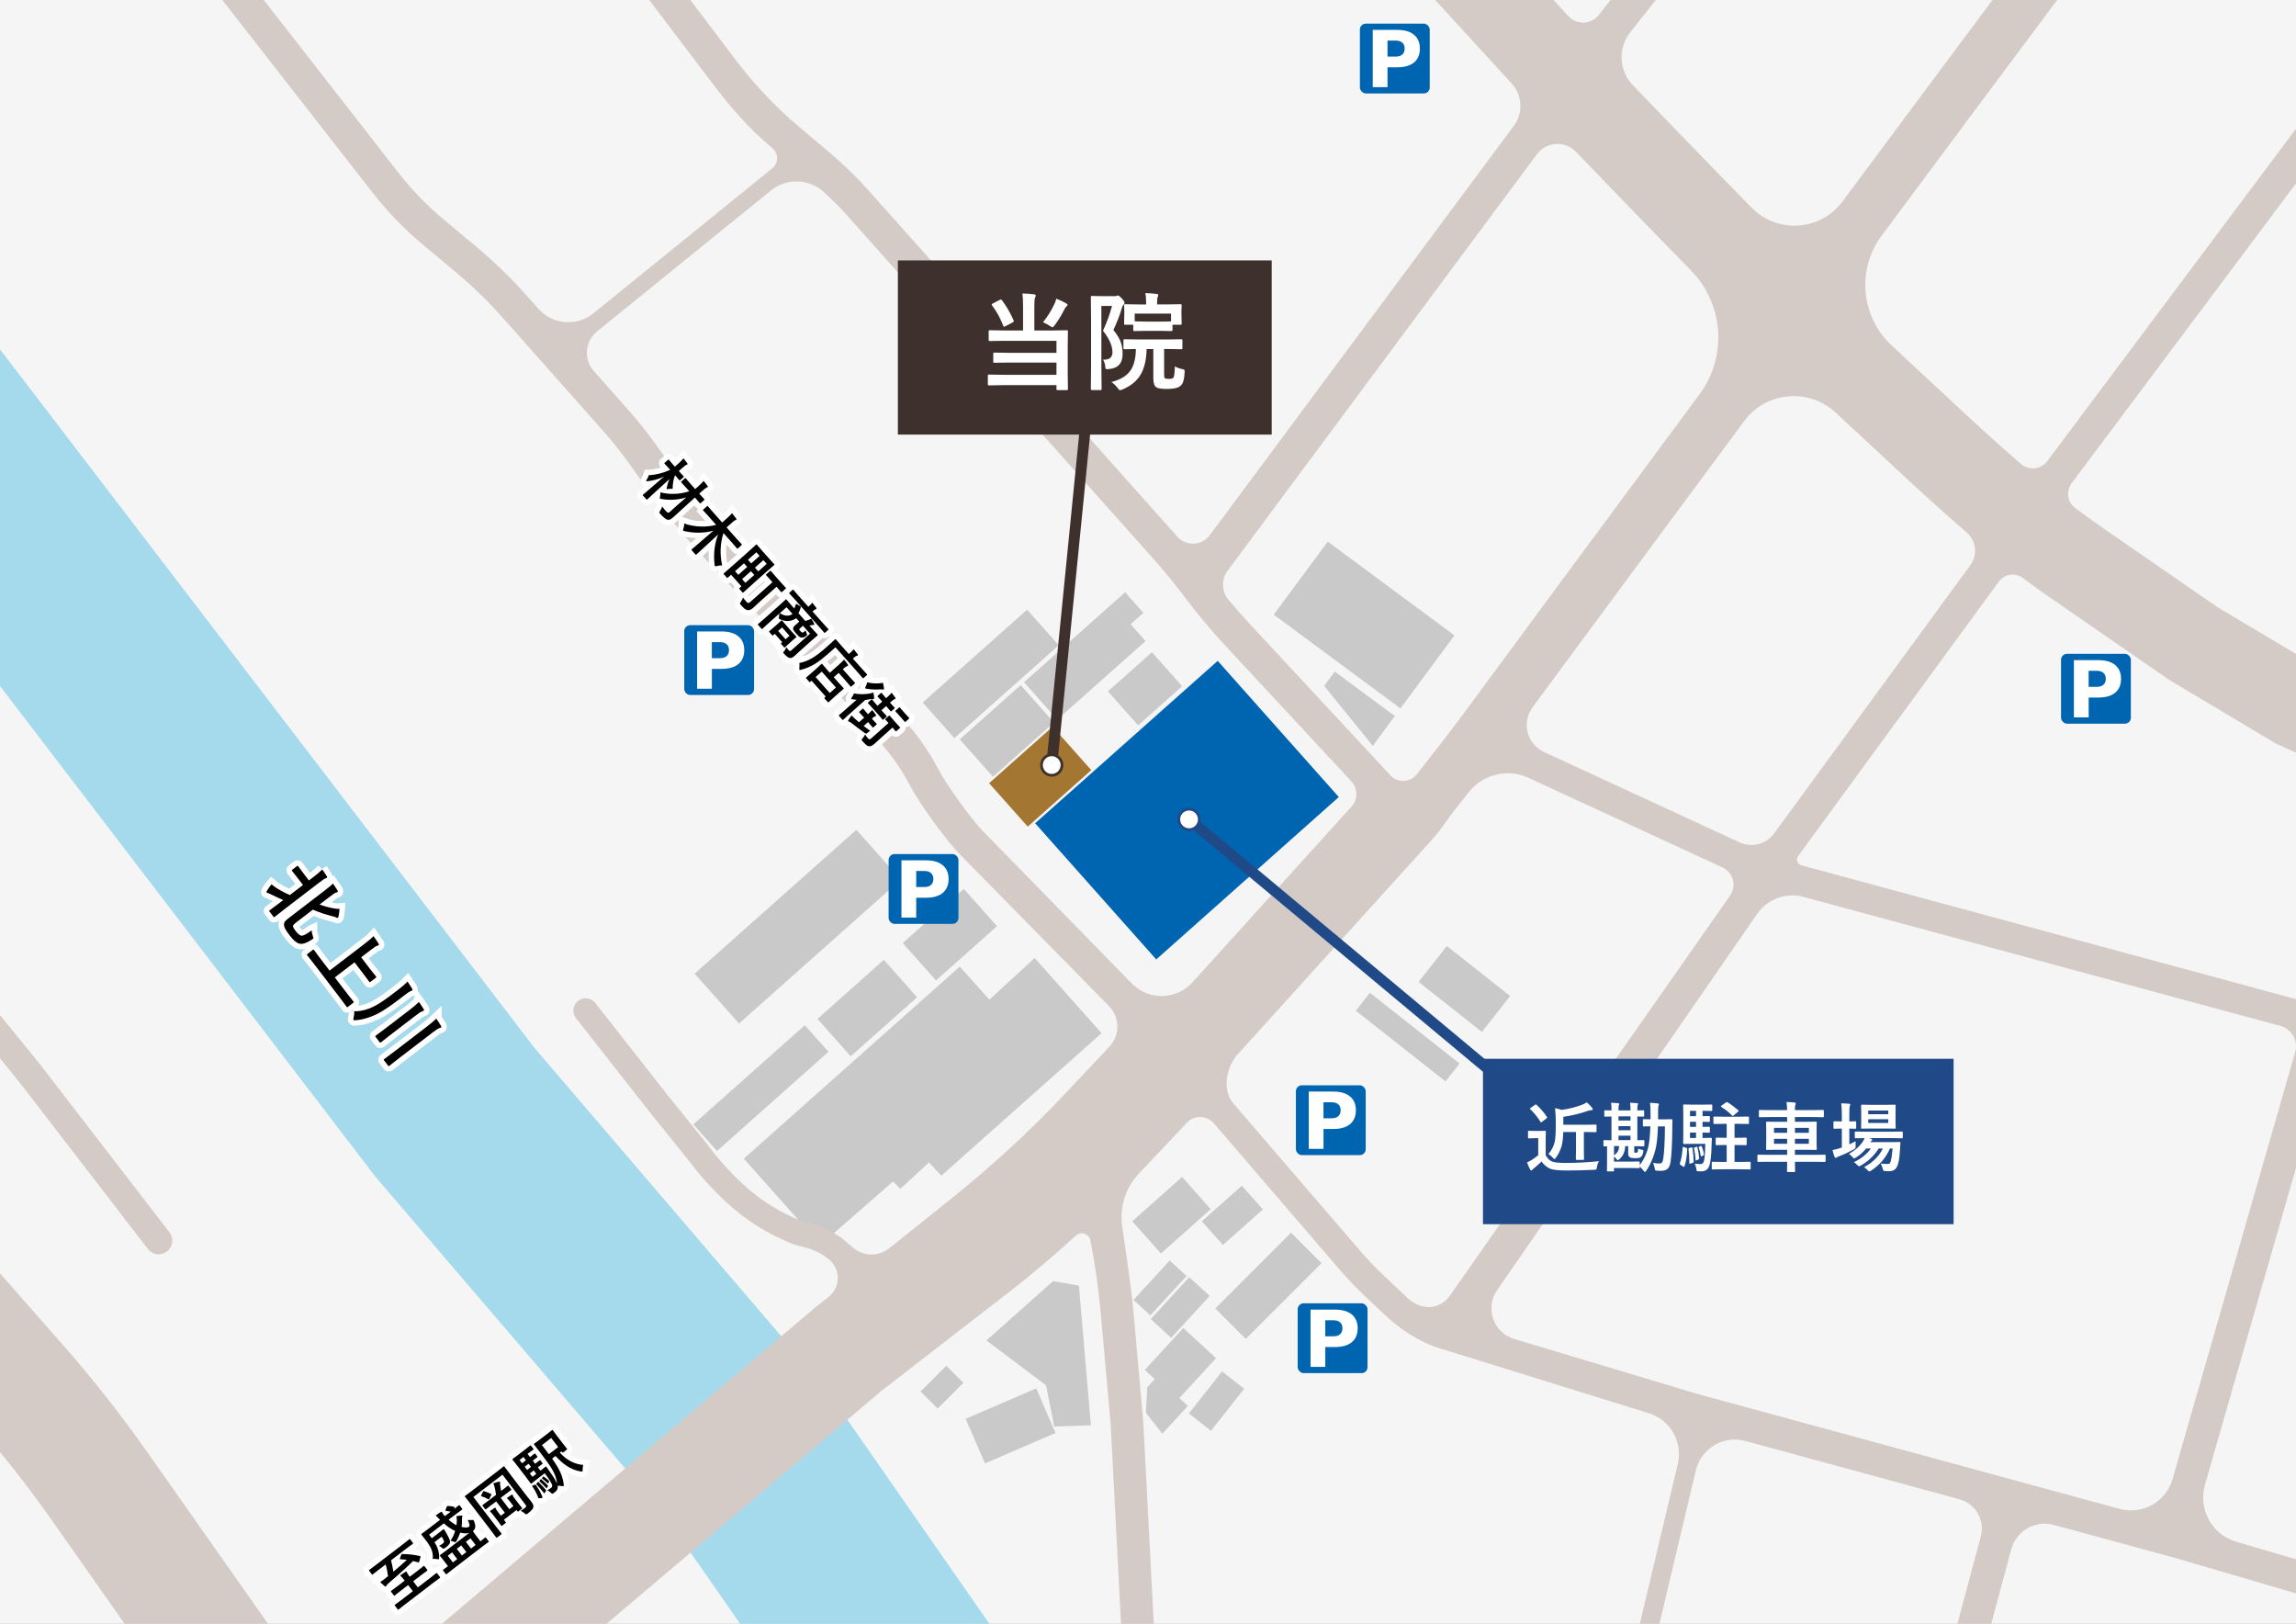 <?xml version="1.0" encoding="UTF-8"?> <svg xmlns="http://www.w3.org/2000/svg" xmlns:xlink="http://www.w3.org/1999/xlink" id="_レイヤー_2" viewBox="0 0 841.83 595.28"><rect x="0" y="0" width="841.83" height="595.28" fill="#808080" stroke="none"/><defs><clipPath id="clippath"><rect width="841.83" height="595.28" style="fill:none;"></rect></clipPath></defs><g id="_レイヤー_1-2"><g style="clip-path:url(#clippath);"><rect width="841.89" height="600.68" style="fill:#f5f5f5;"></rect><polygon points="312.45 654.28 242.7 554.07 137.63 431.35 137 430.53 -70.11 159.86 -10.54 114.29 195.94 384.13 302.11 508.14 374.01 611.44 312.45 654.28" style="fill:#a4daec;"></polygon><rect x="370.75" y="269.12" width="21.31" height="31.17" transform="translate(340.65 -189.49) rotate(48.35)" style="fill:#a37632;"></rect><rect x="360" y="252.99" width="18.35" height="29.93" transform="translate(324.03 -185.98) rotate(48.35)" style="fill:#c9c9c9;"></rect><rect x="339.11" y="327.66" width="18.35" height="29.93" transform="translate(372.82 -145.32) rotate(48.35)" style="fill:#c9c9c9;"></rect><rect x="421.65" y="433.27" width="15.81" height="24.45" transform="translate(476.94 -171.55) rotate(48.35)" style="fill:#c9c9c9;"></rect><polygon points="386.53 522.95 383.53 507.84 361.67 491.39 386.11 469.65 395.59 471.29 399.98 522.51 386.53 522.95" style="fill:#c9c9c9;"></polygon><rect x="457.16" y="451.73" width="15.81" height="39.28" transform="translate(469.52 -190.79) rotate(45)" style="fill:#c9c9c9;"></rect><rect x="522.07" y="354.18" width="29.58" height="16.75" transform="translate(339.87 -254.58) rotate(38.26)" style="fill:#c9c9c9;"></rect><rect x="495.15" y="376.04" width="41.87" height="8.34" transform="translate(346.34 -237.92) rotate(38.26)" style="fill:#c9c9c9;"></rect><rect x="340.94" y="501.83" width="8.87" height="13.36" transform="translate(460.73 -95.27) rotate(45)" style="fill:#c9c9c9;"></rect><rect x="361.63" y="508.63" width="17.81" height="28.17" transform="translate(703.58 -24.65) rotate(66.65)" style="fill:#c9c9c9;"></rect><rect x="446.06" y="435.71" width="11.62" height="19.63" transform="translate(484.45 -188.2) rotate(48.35)" style="fill:#c9c9c9;"></rect><rect x="421.1" y="462.34" width="8.39" height="19.63" transform="translate(431.85 -163.27) rotate(42.6)" style="fill:#c9c9c9;"></rect><rect x="440.83" y="503.82" width="10.3" height="19.63" transform="translate(413.91 -165.85) rotate(38.26)" style="fill:#c9c9c9;"></rect><rect x="427.62" y="468.87" width="10.17" height="20.87" transform="translate(438.65 -166.39) rotate(42.6)" style="fill:#c9c9c9;"></rect><polygon points="445.86 497.89 433.85 486.85 419.73 502.21 423.38 505.57 420.64 508.55 420.14 517.9 426.17 525.58 435.53 515.39 432.41 512.52 445.86 497.89" style="fill:#c9c9c9;"></polygon><rect x="308.82" y="353.27" width="18.35" height="32.57" transform="translate(382.79 -113.66) rotate(48.35)" style="fill:#c9c9c9;"></rect><rect x="280.25" y="300.03" width="24.47" height="79.35" transform="translate(351.93 -104.61) rotate(48.35)" style="fill:#c9c9c9;"></rect><polygon points="327.45 433.12 300.84 456.34 272.73 424.74 351.9 354.35 362.78 366.45 379.37 351.19 403.89 378.75 345.15 430.99 340.62 426.12 330.09 435.82 327.45 433.12" style="fill:#c9c9c9;"></polygon><rect x="272.48" y="371.54" width="13.05" height="54.7" transform="translate(391.63 -74.69) rotate(48.35)" style="fill:#c9c9c9;"></rect><rect x="354.53" y="221.44" width="17.46" height="51.21" transform="translate(306.43 -188.57) rotate(48.35)" style="fill:#c9c9c9;"></rect><rect x="411.51" y="241.7" width="16.67" height="21.59" transform="translate(329.48 -229.02) rotate(48.35)" style="fill:#c9c9c9;"></rect><rect x="471.27" y="212.47" width="57.79" height="33.29" transform="translate(234.37 -252.56) rotate(36.5)" style="fill:#c9c9c9;"></rect><polygon points="503.33 273.43 485.51 251.44 489.39 246.21 511.41 262.5 503.33 273.43" style="fill:#c9c9c9;"></polygon><polygon points="414.53 228.84 419.23 224.66 412.53 217.11 375.46 250.09 387.65 263.8 420.02 235.01 414.53 228.84" style="fill:#c9c9c9;"></polygon><path d="M752.1,219.37l43.2,29.85,39.19,23.38,41.27,18.6,13.14-29.18-39.61-17.85-36.25-21.59-42.75-29.54c-3.17-2.19-6.28-4.45-9.35-6.75s-3.48-6.33-1.3-9.25l97.48-130.24-9.61-7.19-96.88,129.44c-2.31,3.08-6.75,3.56-9.66,1.04-9.72-8.4-19.24-17.26-29.04-26.39-3.26-3.04-6.52-6.08-9.81-9.11-2.91-2.69-5.81-5.4-8.71-8.12-11.16-10.51-12.68-27.72-3.54-40.03,24.64-33.17,48.18-64.78,68.41-91.82l-15.21-11.38c-19.99,26.72-43.2,57.89-67.52,90.62-8.04,10.83-23.85,11.9-33.3,2.28-13.98-14.22-27.77-28.52-41.36-42.62-.73-.76-1.47-1.52-2.2-2.29-5.12-5.31-5.53-13.59-.96-19.38l12.67-16.06-10.21-8.05-14.04,17.79c-2.78,3.52-8.05,3.72-11.09.41l-39.84-43.47-23.59,21.62s26.61,29.03,42.63,46.52c3.95,4.31,4.28,10.81.79,15.5l-111.49,150.09c-2.9,3.9-8.64,4.16-11.88.54l-.06-.07-113.48-127.21c-4.14-4.64-8.65-9.04-13.41-13.05l-11.87-10.02c-8.47-7.15-16.15-15.25-22.84-24.08l-22.85-30.16-9.57,7.25,22.85,30.16c7.24,9.55,13.45,16.91,22.61,24.64h0c2.45,1.88,2.5,5.56.1,7.5l-65.59,53.16c-6.07,4.92-14.95,4.19-20.14-1.65l-3.98-4.49c-5.84-6.58-12.24-12.79-19-18.43l-11.78-9.83c-6.12-5.11-11.7-10.88-16.6-17.16L90.54-7.93l-9.46,7.38,55.56,71.21c5.43,6.96,11.59,13.33,18.37,18.99l11.78,9.83c6.31,5.27,12.27,11.05,17.71,17.19l36.82,41.49c3.97,4.48,7.63,9.22,11.05,14.13,8.61,12.39,18.24,24.21,28.61,35.16l17.53,18.5c2.04,2.15,4.19,4.21,6.46,6.11,7.67,6.43,14.88,13.54,21.42,21.13l16.84,19.55c4,4.64,7.53,9.68,10.36,15.11,3.47,6.65,12.82,19.61,18.22,25.23l54.79,55.73c4.04,4.11,4.11,10.68.16,14.88l-16.13,17.13c-12.93,13.73-26.82,26.54-41.54,38.33l-23.06,18.46c-3.88,3.11-9.43,3.03-13.22-.19l-2.88-2.45c-3.48-2.96-7.59-5.1-12.01-6.26l-3.86-1.02c-8.04-3.16-15.32-7.73-21.67-13.6-4.77-4.41-9.15-9.3-13.02-14.52l-14.33-17.78-26.78-34.11c-1.54-1.96-4.36-2.29-6.32-.76-1.95,1.54-2.3,4.36-.76,6.32l26.81,34.16,14.19,17.61c4.19,5.65,8.93,10.93,14.09,15.7,7.24,6.69,15.56,11.9,24.75,15.47l4.6,1.24c3.1.82,6.03,2.35,8.48,4.42h0c4.19,3.56,4.1,10.05-.19,13.48l-5.21,4.17-.21.17-145.7,123.44,25.21,29.76,145.29-123.08,49.82-38.55c7.3-5.84,14.43-11.95,21.37-18.27,1.84-1.68,4.82-.72,5.3,1.73,1.73,8.77,3,17.67,3.79,26.55l3.65,40.8,4.77,91.89,11.98-.62-4.78-92-3.67-41.13c-.63-7.09-2.59-20.6-4.06-30.37-1.08-7.17,1.2-14.44,6.22-19.68.85-.89,1.69-1.77,2.53-2.67l14.84-15.76c2.85-3.03,7.41-2.93,10.12.23l46.05,53.55c2.81,3.28,5.84,6.45,8.99,9.43l7.44,7.03s.08.07.11.11c5.54,5.2,12.45,9.79,19.69,12.1l77.1,23.92c7.88,2.45,12.52,10.58,10.61,18.61l-18.09,76.13,6.81,1.62,17.91-75.39c1.92-8.08,10.15-12.97,18.17-10.79l78.45,21.36c5.94,1.62,9.45,7.73,7.85,13.67l-11.58,43.11,11.59,3.11,11.16-41.53c1.82-6.78,8.81-10.8,15.59-8.95l44.83,12.2,63.25,18.56,3.38-11.52-44.55-13.07c-8.92-2.62-14.05-11.94-11.48-20.87l46.83-163.02,8.45,2.29,2.87-10.62-206.16-55.77c-1.46-.39-2.07-2.13-1.18-3.35l73.63-100.65c2.07-2.83,6.04-3.4,8.84-1.29,3.39,2.55,6.83,5.05,10.35,7.48ZM619.94,99.08c12.11,12.31,13.47,31.6,3.19,45.47-31.23,42.16-61.83,83.56-87.54,118.44-3.83,5.21-11.28,14.72-16.14,20.89-2.41,3.06-6.97,3.24-9.62.39l-51.87-55.83c-2.61-2.81-5.15-5.71-7.6-8.68s-2.59-7.39-.24-10.55l113.39-152.66c3.46-4.65,10.27-5.09,14.29-.92l.08.08c13.81,14.34,27.83,28.88,42.07,43.36ZM360.42,304.73c-4.46-4.65-13.17-16.71-16.13-22.33-3.2-6.07-7.04-11.78-11.52-16.98l-18.11-21.02c-6.71-7.79-14.15-14.89-21.99-21.54-1.9-1.61-3.73-3.34-5.44-5.15l-17.53-18.5c-10.32-10.9-19.68-22.65-28.29-34.94-3.42-4.88-7.16-9.61-11.11-14.07l-12.56-14.16c-3.82-4.31-3.28-10.93,1.2-14.56l63.73-51.65c5.75-4.66,14.06-4.37,19.48.67,2.87,2.67,5.63,5.32,7.06,6.93l113.49,127.22c4.11,4.59,8.06,9.41,11.75,14.32,4.58,6.1,9.53,12.03,14.72,17.62l46.31,49.84c2.42,2.6,2.44,6.62.06,9.25l-58.31,64.41c-5.92,6.54-16.13,6.73-22.29.42l-54.51-55.8ZM514.48,474.32l-7.45-7.04c-2.85-2.7-5.58-5.56-8.13-8.52l-46.66-54.21c-4.23-4.91-2.72-13.33,1.63-18.13l70.46-77.82c2.23-2.46,4.3-5.07,6.19-7.81.77-1.13,1.58-2.27,2.2-3.05,1.96-2.47,3.88-4.89,5.78-7.3,5.22-6.63,14.3-8.82,21.96-5.28l71.08,32.84c3.93,1.82,5.27,6.73,2.81,10.29l-102.76,146.71c-3.35,4.79-10.68,6.48-17.09-.69ZM796.57,542.22c-2.39,8.34-11.04,13.2-19.41,10.92l-155.03-42.2-66.94-20.08c-7.63-2.29-10.81-11.35-6.28-17.9l95.35-137.93c3.78-5.47,10.6-7.96,17.02-6.23l174.81,47.29c4.18,1.13,6.62,5.46,5.43,9.63l-44.96,156.5ZM637.8,308.79l-71.67-33.11c-6.28-2.9-8.32-10.83-4.21-16.39,23.54-31.91,50.35-68.16,77.59-104.94,8.06-10.88,23.8-12.25,33.67-2.98,2.4,2.25,4.81,4.5,7.23,6.73,3.25,3.01,6.49,6.02,9.71,9.02,10.03,9.35,20.24,18.86,30.94,28.05,3.52,3.02,4.12,8.24,1.38,11.99l-71.95,98.36c-2.91,3.98-8.22,5.35-12.7,3.29Z" style="fill:#d4cbc6;"></path><path d="M22.76,492.68l-60.56-68.86-32.29,28.4,60.56,68.86c10.09,11.48,19.67,23.63,28.46,36.13l57.1,81.18,35.17-24.74-57.1-81.18c-9.68-13.77-20.23-27.16-31.34-39.79Z" style="fill:#d4cbc6;"></path><path d="M7.25,396.9l46.96,60.95c.99,1.28,2.47,1.95,3.96,1.95,1.07,0,2.14-.34,3.05-1.04,2.19-1.69,2.59-4.83.91-7.01l-47-61-28.75-35.43c-1.74-2.14-4.89-2.47-7.03-.73-2.14,1.74-2.47,4.89-.73,7.03l28.63,35.28Z" style="fill:#d4cbc6;"></path><rect x="401.82" y="252.2" width="66.81" height="89.58" transform="translate(367.88 -225.59) rotate(48.35)" style="fill:#0065b0;"></rect><line x1="397.74" y1="158.65" x2="385.6" y2="280.68" style="fill:none; stroke:#3e312d; stroke-miterlimit:10; stroke-width:4px;"></line><path d="M381.87,280.09c-.21,2.07,1.3,3.91,3.37,4.11,2.07.21,3.91-1.3,4.11-3.37.21-2.07-1.3-3.91-3.37-4.11-2.07-.21-3.91,1.3-4.11,3.37Z" style="fill:#fff;"></path><path d="M381.38,280.04c.23-2.34,2.32-4.05,4.66-3.82s4.05,2.32,3.82,4.66c-.23,2.34-2.32,4.05-4.66,3.82-2.34-.23-4.05-2.32-3.82-4.66.23-2.34-.23,2.34,0,0ZM388.86,280.79c.18-1.79-1.13-3.39-2.92-3.57-1.79-.18-3.39,1.13-3.57,2.92-.18,1.79,1.13,3.39,2.92,3.57s3.39-1.13,3.57-2.92c.18-1.79-.18,1.79,0,0Z" style="fill:#3e312d;"></path><line x1="546.5" y1="392.6" x2="435.81" y2="300.25" style="fill:none; stroke:#204a87; stroke-miterlimit:10; stroke-width:4px;"></line><path d="M438.38,297.5c-1.59-1.33-3.97-1.12-5.3.48s-1.12,3.97.48,5.3c1.59,1.33,3.97,1.12,5.3-.48,1.33-1.59,1.12-3.97-.48-5.3Z" style="fill:#fff;"></path><path d="M438.7,297.12c1.8,1.5,2.05,4.2.54,6s-4.2,2.05-6,.54c-1.8-1.5-2.05-4.2-.54-6s4.2-2.05,6-.54c1.8,1.5-1.8-1.5,0,0ZM433.88,302.89c1.38,1.15,3.44.97,4.59-.42,1.15-1.38.97-3.44-.42-4.59-1.38-1.15-3.44-.97-4.59.41-1.15,1.38-.97,3.44.42,4.59,1.38,1.15-1.38-1.15,0,0Z" style="fill:#204a87;"></path><rect x="329.21" y="95.46" width="137.06" height="63.86" style="fill:#3e312d;"></rect><rect x="543.73" y="388.14" width="172.56" height="60.63" style="fill:#204a87;"></rect><path d="M374.89,107.58c1.78.05,3.21.16,4.28.32.39.04.59.2.59.49,0,.18-.1.45-.29.82-.15.36-.23,1.4-.23,3.12v8.82h6.51l5.33-.08c.23,0,.37.03.42.09.04.05.06.18.06.38l-.08,4.76v10.99l.08,5.35c0,.18-.03.29-.1.32-.05.04-.18.06-.38.06h-3.31c-.28,0-.42-.13-.42-.38v-1.45h-19.35l-5.37.08c-.22,0-.34-.03-.38-.08s-.06-.17-.06-.34v-3.07c0-.21.03-.35.08-.4.05-.04.17-.06.36-.06l5.37.08h19.35v-4.49h-17.35l-5.35.08c-.23,0-.36-.02-.4-.08-.05-.05-.08-.16-.08-.34v-2.89c0-.2.03-.32.1-.36.05-.04.18-.06.38-.06l5.35.08h17.35v-4.4h-19.12l-5.29.08c-.2,0-.33-.03-.38-.08-.04-.05-.06-.17-.06-.36v-3.05c0-.22.03-.35.1-.4.04-.04.15-.06.34-.06l5.29.08h6.87v-8.82c0-1.96-.08-3.54-.23-4.76ZM367.31,110c1.71,2.25,3.16,4.74,4.34,7.48.05.14.08.24.08.3,0,.1-.16.25-.48.44l-2.61,1.37c-.23.13-.39.19-.48.19-.11,0-.22-.1-.3-.3-.99-2.68-2.37-5.2-4.15-7.56-.09-.13-.13-.23-.13-.3,0-.1.14-.22.42-.36l2.57-1.33c.2-.11.35-.17.44-.17.1,0,.2.08.3.25ZM382.42,118.15c1.82-2.3,3.26-4.63,4.32-7.01.19-.42.37-.96.55-1.64,1.32.49,2.55,1.08,3.69,1.75.29.15.44.34.44.55,0,.13-.13.3-.4.53s-.49.54-.67.93c-1.16,2.29-2.37,4.28-3.66,5.98-.38.49-.64.74-.78.74-.15,0-.46-.16-.93-.48-.84-.54-1.69-1-2.57-1.37Z" style="fill:#fff;"></path><path d="M404.37,131.83c.15.01.3.02.44.02,2.04,0,3.07-.91,3.07-2.74,0-2.3-1.16-4.93-3.47-7.88,1.52-3.33,2.63-6.35,3.31-9.08h-3.9v22.07l.08,8.38c0,.27-.14.4-.42.4h-3.08c-.29,0-.44-.13-.44-.4l.08-8.34v-16.89l-.08-8.44c0-.22.03-.34.08-.38s.17-.06.36-.06l3.12.08h5.1c.37,0,.63-.04.78-.11s.32-.12.5-.12c.29,0,.79.38,1.49,1.12.62.71.93,1.23.93,1.56,0,.23-.11.46-.34.71-.33.28-.58.79-.74,1.52-.69,2.3-1.69,4.87-3.01,7.71,1.49,1.85,2.46,3.55,2.91,5.1.3,1,.46,2.27.46,3.79,0,3.34-1.69,5.15-5.08,5.45-.29.03-.49.04-.59.04-.3,0-.5-.08-.57-.25-.06-.11-.11-.42-.15-.91-.13-1.03-.4-1.81-.82-2.34ZM407.55,140.03c3.36-.86,5.72-2.32,7.06-4.38,1.19-1.82,1.82-4.39,1.87-7.71-1.19.01-2.25.03-3.18.06-.03,0-.27,0-.72.02h-.23c-.2,0-.33-.03-.38-.08-.04-.05-.06-.17-.06-.34v-2.76c0-.23.03-.37.1-.42.04-.04.15-.06.34-.06l5.18.08h10.38l5.2-.08c.2,0,.32.03.36.08.04.06.06.2.06.4v2.76c0,.19-.02.31-.07.35-.04.04-.16.07-.35.07l-5.2-.08h-1.08v9.45c0,.7.1,1.12.3,1.28.19.15.7.23,1.52.23s1.36-.16,1.6-.48c.28-.37.45-1.74.51-4.11.94.52,1.81.84,2.61.97.46.09.74.18.84.29s.15.29.15.57c0,.1,0,.25-.02.44-.1,1.66-.31,2.88-.63,3.64-.25.62-.65,1.11-1.2,1.47-.85.6-2.4.9-4.65.9-2.04,0-3.33-.2-3.87-.59-.75-.51-1.12-1.57-1.12-3.18v-10.85h-2.46c-.1,4.13-.91,7.36-2.42,9.71-1.4,2.18-3.53,3.88-6.4,5.08-.5.2-.81.3-.93.3-.19,0-.48-.26-.86-.78-.63-.86-1.39-1.61-2.27-2.23ZM425.34,121.28h-5.22l-4.17.08c-.2,0-.33-.02-.38-.08-.04-.05-.06-.16-.06-.34v-1.89h-2.88c-.23,0-.37-.03-.42-.08-.04-.05-.06-.17-.06-.34l.08-3.68v-1.08l-.08-1.96c0-.18.03-.29.1-.32.05-.04.18-.06.38-.06l5.22.08h2.38v-.4c0-1.57-.09-2.83-.27-3.77,1.24.03,2.6.13,4.08.3.42.04.63.16.63.36,0,.23-.06.47-.19.72-.15.36-.23,1.12-.23,2.3v.48h3.31l5.22-.08c.23,0,.37.03.42.08.04.04.06.14.06.3l-.08,1.68v1.37l.08,3.68c0,.2-.03.32-.1.36-.05.04-.18.06-.38.06h-2.88v1.89c0,.2-.03.32-.08.36s-.17.06-.36.06l-4.13-.08ZM416.03,114.95v2.86l4.09.08h5.22c2.21,0,3.55-.03,4.02-.08v-2.86h-13.33Z" style="fill:#fff;"></path><path d="M586.27,425.67c-.36.56-.62,1.29-.75,2.21-.07.46-.16.73-.26.81-.09.07-.35.12-.78.14-3.04.17-6.3.26-9.79.26s-5.55-.25-6.54-.75c-1.27-.64-2.24-1.49-2.91-2.56-.85.82-1.79,1.65-2.83,2.5-.27.22-.46.4-.56.55-.12.17-.25.26-.41.26s-.29-.11-.4-.34c-.35-.63-.73-1.5-1.15-2.62.68-.32,1.24-.61,1.65-.88,1.06-.66,1.88-1.25,2.46-1.79v-6.22h-1.37l-2.05.07c-.16,0-.26-.02-.29-.07-.03-.04-.04-.13-.04-.27v-2.13c0-.15.02-.23.05-.26s.13-.04.27-.04l2.05.05h1.76l2.09-.05c.16,0,.25.02.27.05s.04.12.04.25l-.05,2.67v5.96c.59,1.15,1.37,1.92,2.32,2.32.88.36,2.6.53,5.15.53,3.76,0,7.77-.21,12.03-.64ZM563.37,405.02c1.62,1.51,2.89,2.99,3.8,4.44.07.08.11.15.11.21,0,.07-.09.18-.27.33l-1.63,1.26c-.16.11-.28.16-.36.16s-.15-.06-.23-.19c-.44-.77-1.05-1.63-1.85-2.6-.67-.81-1.29-1.48-1.85-2-.09-.07-.14-.14-.14-.19,0-.07.09-.18.27-.31l1.52-1.08c.16-.12.27-.18.33-.18.06,0,.16.05.29.15ZM567.74,423.05c1.21-1.41,1.99-2.94,2.32-4.59.24-1.17.36-3.05.36-5.66v-2.09c0-1.18-.08-2.67-.25-4.48.79.16,1.59.37,2.41.64,2.51-.32,5.02-.95,7.53-1.9.55-.21,1.12-.49,1.71-.85.67.54,1.33,1.23,2,2.08.11.14.16.3.16.48,0,.17-.14.27-.42.3-.45.04-.84.1-1.18.19-3.02,1.07-6.08,1.81-9.19,2.24v2.91h8.37l3.5-.05c.16,0,.25.02.27.05s.04.12.04.25v2.17c0,.15-.02.23-.05.26s-.12.04-.26.04l-3.5-.05h-.83v6.81l.05,3.1c0,.14-.02.22-.05.26s-.12.05-.25.05h-2.39c-.15,0-.23-.02-.26-.07-.03-.03-.04-.11-.04-.25l.05-3.1v-6.81h-4.68c-.05,2.12-.24,3.8-.56,5.02-.44,1.61-1.15,3.08-2.13,4.39-.25.36-.42.53-.53.53-.08,0-.27-.16-.56-.48-.34-.41-.88-.88-1.64-1.39Z" style="fill:#fff;"></path><path d="M591.78,425.84h6.29l2.84-.05c.15,0,.23.02.26.07.03.04.04.12.04.26v1.04c1.65-2.25,2.73-4.66,3.25-7.22.35-1.8.56-4.16.64-7.05-.7,0-1.33.02-1.87.04-.36,0-.55.01-.56.01-.21,0-.31-.09-.31-.27v-2.08c0-.16.02-.25.07-.27.03-.03.11-.04.25-.04l2.49.05v-2.12c0-1.57-.06-2.88-.19-3.92,1,.03,1.95.1,2.83.21.3.03.45.12.45.27,0,.07-.07.31-.21.7-.07.28-.11,1.23-.11,2.83v2.04h1.87l3.08-.05c.21,0,.31.11.31.33-.04,1.31-.05,2.23-.05,2.75-.04,5.79-.26,10.04-.67,12.76-.18,1.16-.58,1.97-1.2,2.45-.54.42-1.3.63-2.3.63-.39,0-.9-.02-1.52-.05-.34-.03-.54-.09-.6-.19-.05-.08-.11-.34-.18-.77-.12-.73-.31-1.36-.59-1.9.98.15,1.75.22,2.32.22.46,0,.8-.14,1-.41.18-.25.32-.72.42-1.38.38-2.45.59-6.39.62-11.81h-2.57c-.09,3.24-.34,5.84-.75,7.81-.71,3.16-1.89,5.98-3.53,8.45-.21.3-.37.45-.48.45-.13,0-.31-.18-.56-.53-.44-.59-.89-1.08-1.35-1.45v.26c0,.15-.02.24-.05.27s-.12.05-.25.05l-2.84-.05h-6.29v.93c0,.15-.02.23-.05.26s-.12.04-.25.04h-1.96c-.16,0-.26-.02-.3-.05-.03-.04-.04-.12-.04-.25l.05-2.83v-6.07l-1.07.03c-.18,0-.27-.1-.27-.31v-1.68c0-.2.09-.3.27-.3l2.69.05v-8.71c-.66,0-1.24.02-1.75.04-.36,0-.54.01-.55.01-.16,0-.26-.02-.29-.05-.04-.04-.05-.12-.05-.25v-1.72c0-.15.02-.23.07-.26.04-.03.13-.04.27-.04l2.3.05v-.16c0-1.18-.05-2.06-.16-2.67.9.03,1.79.08,2.65.16.25.05.37.13.37.26,0,.06-.02.15-.05.25-.05.12-.08.2-.1.23-.09.18-.14.67-.14,1.45v.48h4.4v-.19c0-1.13-.05-2.01-.16-2.64.84.03,1.7.08,2.58.16.25.04.37.12.37.26,0,.09-.05.23-.14.42-.09.22-.14.72-.14,1.5v.48l2.19-.05c.15,0,.23.02.26.05s.04.12.04.25v1.72c0,.15-.02.23-.05.26s-.12.04-.25.04h-.67c-.46-.03-.97-.05-1.52-.05v8.71l2.27-.05c.15,0,.23.02.26.05s.04.12.04.25v1.68c0,.16-.02.25-.05.27s-.12.04-.25.04l-3.36-.05h-.05v1.93c0,.21.05.35.14.42.06.04.2.05.4.05.36,0,.58-.06.67-.19.13-.17.2-.62.22-1.33.49.23.94.37,1.35.42.25.04.4.08.46.12s.1.14.1.27c0,.07-.01.21-.04.41-.14.88-.42,1.49-.83,1.85-.32.3-.99.45-2.01.45-.96,0-1.61-.09-1.96-.27-.48-.27-.72-.72-.72-1.33v-2.82h-1.09c-.08,2.03-.77,3.6-2.05,4.72-.35.32-.57.48-.67.48-.09,0-.27-.18-.53-.53-.27-.36-.56-.65-.85-.86v1.9ZM593.64,420.14h-1.86v3.4c.7-.5,1.18-1.01,1.45-1.53.25-.48.38-1.11.41-1.87ZM593.43,410.77h4.4v-1.53h-4.4v1.53ZM593.43,414.33h4.4v-1.5h-4.4v1.5ZM593.43,417.95h4.4v-1.61h-4.4v1.61Z" style="fill:#fff;"></path><path d="M617.37,420.49l.85.29c.26.07.4.17.4.3,0,.03,0,.07-.01.14-.1,2.62-.43,4.74-1,6.36-.05.14-.1.21-.15.21-.05,0-.16-.05-.33-.15l-.93-.59c-.21-.12-.31-.24-.31-.37,0-.05.01-.13.04-.22.53-1.47.87-3.39,1.01-5.77,0-.18.05-.27.14-.27.04,0,.14.03.3.08ZM625.22,419.32h-4.85l-2.94.05c-.15,0-.23-.02-.26-.07-.03-.04-.04-.13-.04-.27l.05-3.43v-6.96l-.05-3.43c0-.16.02-.25.05-.27s.12-.04.25-.04l2.94.05h4.38l2.75-.05c.15,0,.23.02.26.05s.04.12.04.25v1.76c0,.16-.02.25-.05.27s-.12.04-.25.04l-2.75-.05h-.51v1.96l2.38-.05c.15,0,.24.02.27.05.03.04.04.12.04.26v1.53c0,.16-.02.25-.07.27-.03.03-.11.04-.25.04,0,0-.25,0-.72-.01-.49-.02-1.04-.03-1.65-.04v1.87l2.38-.05c.15,0,.24.02.27.05.03.04.04.12.04.26v1.56c0,.16-.02.25-.07.27-.03.03-.11.04-.25.04h-.72c-.49-.03-1.04-.05-1.65-.05v1.98h.64l2.46-.05c.21,0,.31.09.31.26v.11l-.08,1.85c-.07,4.03-.37,6.75-.9,8.18-.49,1.27-1.46,1.9-2.91,1.9-.56,0-.96,0-1.2-.03-.25-.03-.4-.09-.45-.18s-.11-.33-.16-.72c-.08-.65-.27-1.28-.56-1.9.84.11,1.53.16,2.08.16s.9-.23,1.15-.7c.36-.82.56-3.06.62-6.71ZM620.12,420.66c.16-.02.24-.03.26-.03.09,0,.15.08.16.23.27,1.7.42,3.34.45,4.92v.14c0,.16-.11.29-.34.37l-.88.25c-.13.05-.21.07-.26.07-.08,0-.12-.09-.12-.26v-.56c0-1.42-.1-2.95-.3-4.59,0-.07-.01-.12-.01-.14,0-.13.11-.21.34-.25l.7-.15ZM619.64,409.17h2.21v-1.96h-2.21v1.96ZM619.64,413.1h2.21v-1.87h-2.21v1.87ZM619.64,417.16h2.21v-1.98h-2.21v1.98ZM621.94,420.44c.12-.05.2-.07.25-.07.08,0,.14.09.18.26.26,1.01.48,2.34.64,3.98,0,.06.01.1.01.12,0,.14-.12.25-.36.36l-.59.25c-.13.06-.21.1-.26.1-.07,0-.11-.09-.12-.26-.08-1.49-.28-2.88-.59-4.17-.02-.07-.03-.12-.03-.15,0-.07.1-.15.3-.22l.56-.19ZM623.56,420.1c.09-.03.16-.04.19-.04.08,0,.15.07.21.21.41,1.01.67,2,.78,2.95,0,.03.01.05.01.08,0,.1-.09.19-.26.27l-.53.29c-.1.05-.18.07-.23.07-.09,0-.14-.07-.14-.22-.19-1.23-.44-2.24-.75-3.02-.02-.08-.03-.14-.03-.16,0-.06.08-.13.25-.19l.51-.23ZM636.95,419.74h-.98v6.21h2.04l3.57-.05c.15,0,.23.02.26.07.03.04.04.13.04.27v2.13c0,.16-.02.25-.05.29-.04.03-.12.04-.25.04l-3.57-.05h-6.52l-3.55.05c-.16,0-.26-.02-.29-.07-.03-.04-.04-.12-.04-.26v-2.13c0-.16.02-.25.05-.29s.12-.05.28-.05l3.55.05h1.6v-6.21h-.56l-3.16.05c-.16,0-.25-.02-.27-.05s-.04-.12-.04-.26v-2.12c0-.16.02-.25.05-.27s.12-.04.26-.04l3.16.05h.56v-5.11h-1.15l-3.39.05c-.16,0-.25-.02-.29-.05-.03-.04-.04-.12-.04-.26v-2.08c0-.16.02-.25.05-.29.04-.03.13-.04.27-.04l3.39.05h5.61l3.42-.05c.15,0,.23.02.26.07.03.04.04.12.04.26v2.08c0,.16-.02.25-.05.27s-.12.04-.25.04l-3.42-.05h-1.57v5.11h.98l3.16-.05c.15,0,.24.02.27.05.03.04.04.12.04.26v2.12c0,.15-.02.23-.05.27s-.12.05-.27.05l-3.16-.05ZM633.34,404.06c1.08.62,2.4,1.6,3.98,2.94.11.11.16.18.16.22,0,.06-.09.18-.26.34l-1.59,1.34c-.16.14-.27.21-.31.21-.08,0-.16-.05-.25-.16-1.01-1.09-2.33-2.14-3.95-3.14-.11-.07-.16-.14-.16-.19,0-.06.07-.16.22-.29l1.57-1.15c.17-.13.29-.19.36-.19s.14.03.23.08Z" style="fill:#fff;"></path><path d="M648.09,425.89l-3.47.05c-.18,0-.27-.1-.27-.3v-2.05c0-.2.09-.3.27-.3l3.47.05h7.16v-1.85h-3.51l-3.9.05c-.15,0-.23-.02-.26-.05s-.04-.12-.04-.26l.05-2.65v-4.4l-.05-2.65c0-.16.02-.26.05-.3.04-.03.12-.04.25-.04l3.9.05h3.51v-1.74h-6.4l-3.61.05c-.16,0-.26-.02-.3-.05-.03-.04-.04-.13-.04-.27v-2.05c0-.13.02-.21.07-.23.04-.03.13-.04.27-.04l3.61.05h6.4c-.02-1.17-.09-2.16-.22-2.97,1.13.03,2.12.09,2.97.19.28.04.42.14.42.31,0,.21-.05.4-.15.56-.11.2-.16.83-.16,1.9h6.66l3.65-.05c.2,0,.3.09.3.27v2.05c0,.16-.02.25-.05.29-.04.03-.12.04-.25.04l-3.65-.05h-6.66v1.74h3.81l3.88-.05c.15,0,.24.02.27.07.03.04.04.13.04.27l-.05,2.65v4.4l.05,2.65c0,.15-.02.23-.05.27s-.12.05-.26.05l-3.88-.05h-3.81v1.85h7.51l3.47-.05c.18,0,.27.1.27.3v2.05c0,.2-.09.3-.27.3l-3.47-.05h-7.51l.07,3.45c0,.15-.02.23-.07.26-.04.03-.13.04-.27.04h-2.32c-.15,0-.23-.02-.26-.05-.03-.03-.04-.11-.04-.25v-.46c.02-.98.03-1.97.04-2.98h-7.16ZM650.44,415.28h4.81v-1.82h-4.81v1.82ZM650.44,419.29h4.81v-1.82h-4.81v1.82ZM663.21,413.47h-5.1v1.82h5.1v-1.82ZM663.21,419.29v-1.82h-5.1v1.82h5.1Z" style="fill:#fff;"></path><path d="M680.38,418.36c-.02.32-.03.9-.03,1.74v.38c0,.26-.05.45-.15.55-.06.05-.26.18-.59.37-1.8.98-3.51,1.79-5.15,2.41-.46.16-.76.3-.89.4-.2.16-.37.25-.51.25-.16,0-.3-.12-.42-.37-.22-.53-.47-1.36-.75-2.49.98-.18,1.91-.42,2.78-.7.07-.04.18-.08.33-.12s.25-.08.31-.11v-6.95h-.23l-2.57.07c-.18,0-.27-.1-.27-.31v-2.13c0-.2.09-.3.27-.3l2.57.05h.23v-2.41c0-1.78-.08-3.19-.23-4.22.94.02,1.9.07,2.87.16.3.03.45.13.45.3,0,.11-.06.3-.18.56-.11.29-.16,1.33-.16,3.12v2.49l2.21-.05c.15,0,.23.02.26.05s.04.12.04.25v2.13c0,.15-.02.24-.05.27-.04.03-.12.04-.25.04l-2.21-.07v5.8c1.19-.57,1.97-.96,2.32-1.15ZM683.46,427.86c3.27-1.76,5.56-4.04,6.88-6.84h-1.5c-1.71,2.65-3.89,4.73-6.52,6.22-.36.2-.59.3-.71.3-.14,0-.37-.18-.7-.53-.3-.35-.69-.67-1.18-.97,2.62-1.23,4.71-2.9,6.25-5.02h-1.76c-1.06,1.31-2.29,2.41-3.69,3.29-.4.25-.64.37-.71.37-.11,0-.31-.17-.59-.51-.36-.43-.8-.82-1.34-1.18,2.21-1.2,3.94-2.73,5.18-4.59.18-.26.38-.66.59-1.18l-3.31.05c-.15,0-.23-.02-.26-.05-.03-.05-.04-.14-.04-.27v-1.83c0-.15.02-.23.05-.26s.12-.04.25-.04l3.81.05h9.38l3.8-.05c.15,0,.24.02.27.05.03.04.04.12.04.25v1.83c0,.15-.02.24-.05.27s-.12.05-.27.05l-3.8-.05h-8.41l.93.22c.26.09.4.21.4.37s-.08.28-.23.37c-.2.16-.35.33-.44.51h7.3l3.36-.05c.25,0,.37.09.37.26v.05s-.01.05-.01.05l-.19,2.82c-.14,2.42-.42,4.22-.86,5.37-.31.8-.73,1.37-1.26,1.71-.48.3-1.12.45-1.91.45-.61,0-1.08-.02-1.42-.05-.34-.03-.54-.09-.62-.18-.06-.08-.15-.33-.26-.75-.18-.66-.42-1.27-.72-1.85.69.12,1.54.18,2.54.18.35,0,.59-.05.72-.16.14-.12.26-.36.37-.71.31-1,.56-2.61.74-4.81h-.98c-1.39,3.29-3.69,5.99-6.89,8.11-.36.21-.58.31-.67.31-.14,0-.37-.18-.7-.53-.4-.46-.81-.81-1.23-1.05ZM691.35,405.02l3.39-.05c.15,0,.24.02.27.05.03.04.04.12.04.26l-.05,2.37v3.39l.05,2.41c0,.15-.02.23-.05.26s-.12.04-.26.04l-3.39-.05h-5.26l-3.42.05c-.15,0-.23-.02-.26-.05s-.04-.12-.04-.25l.05-2.41v-3.39l-.05-2.37c0-.16.02-.25.05-.27s.12-.04.25-.04l3.42.05h5.26ZM692.33,407.12h-7.34v1.33h7.34v-1.33ZM692.33,411.67v-1.38h-7.34v1.38h7.34Z" style="fill:#fff;"></path><g id="layer1"><rect id="rect1869" x="498.61" y="8.66" width="25.6" height="25.6" rx="2.18" ry="2.18" style="fill:#0065b0;"></rect><path id="text1871" d="M503.31,10.96h8.99c2.67,0,4.72.6,6.15,1.79,1.43,1.18,2.15,2.87,2.15,5.06,0,2.2-.72,3.9-2.15,5.09-1.43,1.18-3.47,1.77-6.15,1.77h-3.57v7.28h-5.41V10.96M508.73,14.89v5.86h3c1.05,0,1.86-.25,2.43-.76.57-.52.86-1.24.86-2.18,0-.94-.29-1.66-.86-2.17-.57-.51-1.38-.76-2.43-.76h-3" style="fill:#fff;"></path></g><g id="layer1-2"><rect id="rect1869-2" x="755.68" y="239.69" width="25.6" height="25.6" rx="2.18" ry="2.18" style="fill:#0065b0;"></rect><path id="text1871-2" d="M760.39,242h8.99c2.67,0,4.72.6,6.15,1.79,1.43,1.18,2.15,2.87,2.15,5.06,0,2.2-.72,3.9-2.15,5.09-1.43,1.18-3.47,1.77-6.15,1.77h-3.57v7.28h-5.41v-21M765.8,245.92v5.86h3c1.05,0,1.86-.25,2.43-.76.57-.52.86-1.24.86-2.18,0-.94-.29-1.66-.86-2.17-.57-.51-1.38-.76-2.43-.76h-3" style="fill:#fff;"></path></g><g id="layer1-3"><rect id="rect1869-3" x="475.8" y="477.78" width="25.6" height="25.6" rx="2.18" ry="2.18" style="fill:#0065b0;"></rect><path id="text1871-3" d="M480.5,480.09h8.99c2.67,0,4.72.6,6.15,1.79,1.43,1.18,2.15,2.87,2.15,5.06,0,2.2-.72,3.9-2.15,5.09-1.43,1.18-3.47,1.77-6.15,1.77h-3.57v7.28h-5.41v-21M485.92,484.01v5.86h3c1.05,0,1.86-.25,2.43-.76.57-.52.86-1.24.86-2.18,0-.94-.29-1.66-.86-2.17-.57-.51-1.38-.76-2.43-.76h-3" style="fill:#fff;"></path></g><g id="layer1-4"><rect id="rect1869-4" x="475.14" y="397.86" width="25.6" height="25.6" rx="2.18" ry="2.18" style="fill:#0065b0;"></rect><path id="text1871-4" d="M479.85,400.16h8.99c2.67,0,4.72.6,6.15,1.79,1.43,1.18,2.15,2.87,2.15,5.06,0,2.2-.72,3.9-2.15,5.09-1.43,1.18-3.47,1.77-6.15,1.77h-3.57v7.28h-5.41v-21M485.26,404.09v5.86h3c1.05,0,1.86-.25,2.43-.76.57-.52.86-1.24.86-2.18,0-.94-.29-1.66-.86-2.17-.57-.51-1.38-.76-2.43-.76h-3" style="fill:#fff;"></path></g><g id="layer1-5"><rect id="rect1869-5" x="325.81" y="313.09" width="25.6" height="25.6" rx="2.18" ry="2.18" style="fill:#0065b0;"></rect><path id="text1871-5" d="M330.51,315.39h8.99c2.67,0,4.72.6,6.15,1.79,1.43,1.18,2.15,2.87,2.15,5.06,0,2.2-.72,3.9-2.15,5.09-1.43,1.18-3.47,1.77-6.15,1.77h-3.57v7.28h-5.41v-21M335.93,319.31v5.86h3c1.05,0,1.86-.25,2.43-.76.57-.52.86-1.24.86-2.18,0-.94-.29-1.66-.86-2.17-.57-.51-1.38-.76-2.43-.76h-3" style="fill:#fff;"></path></g><g id="layer1-6"><rect id="rect1869-6" x="250.88" y="229.18" width="25.6" height="25.6" rx="2.18" ry="2.18" style="fill:#0065b0;"></rect><path id="text1871-6" d="M255.59,231.49h8.99c2.67,0,4.72.6,6.15,1.79,1.43,1.18,2.15,2.87,2.15,5.06,0,2.2-.72,3.9-2.15,5.09-1.43,1.18-3.47,1.77-6.15,1.77h-3.57v7.28h-5.41v-21M261,235.41v5.86h3c1.05,0,1.86-.25,2.43-.76.57-.52.86-1.24.86-2.18,0-.94-.29-1.66-.86-2.17-.57-.51-1.38-.76-2.43-.76h-3" style="fill:#fff;"></path></g><path d="M118.14,318.72c.69.95,1.26,1.79,1.7,2.54.15.26.16.45.02.55-.09.07-.28.14-.54.21-.3.08-1.16.67-2.57,1.75l-12.36,9.47-3.68,2.89c-.12.09-.21.13-.25.12-.04-.01-.1-.07-.18-.17l-1.49-1.94c-.09-.12-.13-.2-.11-.24.01-.04.07-.11.18-.19l3.75-2.8,1.26-.96c-1.18-.49-2.76-1.22-4.76-2.21-.48-.24-.78-.36-.89-.37-.24-.04-.39-.11-.47-.21-.07-.09-.05-.27.07-.52.59-.99,1.17-1.81,1.74-2.45.56.49,1.23.98,2.03,1.48,1.6.99,3.17,1.8,4.69,2.44l4.82-3.69-1.79-2.33-2.2-2.79c-.1-.13-.14-.22-.13-.26,0-.05.06-.12.17-.2l1.76-1.35c.12-.09.2-.12.25-.1.04.01.11.08.2.19l2.12,2.86,1.79,2.33,1.65-1.26c1.26-.96,2.34-1.88,3.24-2.76ZM114.3,341.05c0,.7.16,1.45.45,2.25.12.3.17.49.17.58,0,.09-.06.19-.19.29-.07.05-.18.12-.34.23-1.97,1.34-3.55,1.84-4.72,1.5-.98-.26-2.1-1.21-3.36-2.85-.87-1.14-1.45-2-1.75-2.57-.26-.51-.41-.98-.44-1.42s.06-.81.25-1.11c.2-.32.58-.71,1.16-1.14l13.07-10.01c1.69-1.3,2.85-2.25,3.48-2.87.66.91,1.21,1.72,1.64,2.45.19.3.19.53,0,.66-.09.07-.28.13-.57.18-.28.08-1.19.71-2.73,1.88l-3.27,2.5c1.73.61,3.48,1.08,5.25,1.41.77.15,1.46.2,2.09.14-.09,1.13-.21,2.08-.38,2.84-.04.21-.14.38-.29.5-.09.07-.27.03-.52-.14-.23-.15-.75-.31-1.55-.5-2.29-.56-4.63-1.35-7.04-2.38l-6.2,4.75c-.73.56-1.09.99-1.09,1.3.01.35.31.89.88,1.65.85,1.11,1.58,1.73,2.19,1.85.59.11,1.85-.54,3.79-1.96Z" style="fill:none; stroke:#fff; stroke-width:4px;"></path><path d="M114.82,352.97l-2.2-2.79c-.09-.12-.13-.21-.12-.25.01-.04.07-.11.17-.18l2.03-1.55c.12-.09.2-.13.24-.12s.11.07.19.18l2.12,2.86,3.59,4.69,12.54-9.6c1.72-1.31,2.91-2.32,3.57-3.03.81,1.12,1.43,2.03,1.84,2.72.18.29.18.5.01.63-.06.05-.28.12-.63.23-.36.11-1.11.61-2.24,1.48l-3.52,2.69,3.33,4.35,2.14,2.7c.09.12.13.2.12.25-.01.04-.07.11-.17.18l-2.03,1.55c-.12.09-.2.12-.25.1-.04,0-.1-.06-.18-.17l-2.05-2.77-3.33-4.35-7.23,5.54,4.65,6.07,2.2,2.79c.09.12.13.2.11.24-.01.04-.07.11-.17.18l-2.03,1.55c-.11.08-.19.12-.23.12s-.11-.06-.19-.17l-2.12-2.86-10.16-13.27Z" style="fill:none; stroke:#fff; stroke-width:4px;"></path><path d="M129.84,370.7c2.3.09,4.74-.51,7.31-1.79,1.64-.81,3.92-2.33,6.84-4.56l2.23-1.7c1.29-.99,2.36-1.92,3.2-2.81.79,1.15,1.35,2.03,1.69,2.63.18.28.19.49.03.62-.09.07-.3.14-.63.23-.25.08-1.08.65-2.49,1.74l-1.98,1.51c-3.14,2.41-5.74,4.12-7.79,5.16-2.79,1.35-5.44,2.11-7.95,2.28-.41.02-.64,0-.71-.09-.05-.07-.04-.31.04-.74.23-.96.3-1.79.23-2.47ZM153.59,367.3c.73,1.01,1.31,1.88,1.74,2.61.18.29.19.49.03.62-.08.06-.3.15-.66.26-.31.06-1.12.6-2.44,1.61l-8.93,6.84-3.66,2.87c-.12.09-.21.14-.26.13-.05,0-.12-.08-.21-.2l-1.5-1.95c-.09-.12-.13-.2-.11-.24.01-.04.08-.11.19-.2l3.72-2.78,8.87-6.79c1.31-1,2.38-1.93,3.22-2.77ZM159.96,373.43c.68.93,1.25,1.81,1.71,2.63.18.29.18.5.01.63-.04.03-.24.11-.6.22-.38.09-1.21.63-2.5,1.62l-11.77,9.01-4.07,3.19c-.12.09-.21.13-.25.12-.04-.01-.1-.07-.18-.17l-1.52-1.99c-.09-.12-.13-.2-.11-.24.01-.04.07-.11.18-.19l4.11-3.08,11.72-8.98c1.26-.96,2.35-1.89,3.27-2.78Z" style="fill:none; stroke:#fff; stroke-width:4px;"></path><path d="M118.14,318.72c.69.95,1.26,1.79,1.7,2.54.15.26.16.45.02.55-.09.07-.28.14-.54.21-.3.08-1.16.67-2.57,1.75l-12.36,9.47-3.68,2.89c-.12.09-.21.13-.25.12-.04-.01-.1-.07-.18-.17l-1.49-1.94c-.09-.12-.13-.2-.11-.24.01-.04.07-.11.18-.19l3.75-2.8,1.26-.96c-1.18-.49-2.76-1.22-4.76-2.21-.48-.24-.78-.36-.89-.37-.24-.04-.39-.11-.47-.21-.07-.09-.05-.27.07-.52.59-.99,1.17-1.81,1.74-2.45.56.49,1.23.98,2.03,1.48,1.6.99,3.17,1.8,4.69,2.44l4.82-3.69-1.79-2.33-2.2-2.79c-.1-.13-.14-.22-.13-.26,0-.05.06-.12.17-.2l1.76-1.35c.12-.09.2-.12.25-.1.04.01.11.08.2.19l2.12,2.86,1.79,2.33,1.65-1.26c1.26-.96,2.34-1.88,3.24-2.76ZM114.3,341.05c0,.7.16,1.45.45,2.25.12.3.17.49.17.58,0,.09-.06.19-.19.29-.07.05-.18.12-.34.23-1.97,1.34-3.55,1.84-4.72,1.5-.98-.26-2.1-1.21-3.36-2.85-.87-1.14-1.45-2-1.75-2.57-.26-.51-.41-.98-.44-1.42s.06-.81.25-1.11c.2-.32.58-.71,1.16-1.14l13.07-10.01c1.69-1.3,2.85-2.25,3.48-2.87.66.91,1.21,1.72,1.64,2.45.19.3.19.53,0,.66-.09.07-.28.13-.57.18-.28.08-1.19.71-2.73,1.88l-3.27,2.5c1.73.61,3.48,1.08,5.25,1.41.77.15,1.46.2,2.09.14-.09,1.13-.21,2.08-.38,2.84-.04.21-.14.38-.29.5-.09.07-.27.03-.52-.14-.23-.15-.75-.31-1.55-.5-2.29-.56-4.63-1.35-7.04-2.38l-6.2,4.75c-.73.56-1.09.99-1.09,1.3.01.35.31.89.88,1.65.85,1.11,1.58,1.73,2.19,1.85.59.11,1.85-.54,3.79-1.96Z"></path><path d="M114.82,352.97l-2.2-2.79c-.09-.12-.13-.21-.12-.25.01-.04.07-.11.17-.18l2.03-1.55c.12-.09.2-.13.24-.12s.11.07.19.18l2.12,2.86,3.59,4.69,12.54-9.6c1.72-1.31,2.91-2.32,3.57-3.03.81,1.12,1.43,2.03,1.84,2.72.18.29.18.5.01.63-.06.05-.28.12-.63.23-.36.11-1.11.61-2.24,1.48l-3.52,2.69,3.33,4.35,2.14,2.7c.09.12.13.2.12.25-.01.04-.07.11-.17.18l-2.03,1.55c-.12.09-.2.12-.25.1-.04,0-.1-.06-.18-.17l-2.05-2.77-3.33-4.35-7.23,5.54,4.65,6.07,2.2,2.79c.09.12.13.2.11.24-.01.04-.07.11-.17.18l-2.03,1.55c-.11.08-.19.12-.23.12s-.11-.06-.19-.17l-2.12-2.86-10.16-13.27Z"></path><path d="M129.84,370.7c2.3.09,4.74-.51,7.31-1.79,1.64-.81,3.92-2.33,6.84-4.56l2.23-1.7c1.29-.99,2.36-1.92,3.2-2.81.79,1.15,1.35,2.03,1.69,2.63.18.28.19.49.03.62-.09.07-.3.14-.63.23-.25.08-1.08.65-2.49,1.74l-1.98,1.51c-3.14,2.41-5.74,4.12-7.79,5.16-2.79,1.35-5.44,2.11-7.95,2.28-.41.02-.64,0-.71-.09-.05-.07-.04-.31.04-.74.23-.96.3-1.79.23-2.47ZM153.59,367.3c.73,1.01,1.31,1.88,1.74,2.61.18.29.19.49.03.62-.08.06-.3.15-.66.26-.31.06-1.12.6-2.44,1.61l-8.93,6.84-3.66,2.87c-.12.09-.21.14-.26.13-.05,0-.12-.08-.21-.2l-1.5-1.95c-.09-.12-.13-.2-.11-.24.01-.04.08-.11.19-.2l3.72-2.78,8.87-6.79c1.31-1,2.38-1.93,3.22-2.77ZM159.96,373.43c.68.93,1.25,1.81,1.71,2.63.18.29.18.5.01.63-.04.03-.24.11-.6.22-.38.09-1.21.63-2.5,1.62l-11.77,9.01-4.07,3.19c-.12.09-.21.13-.25.12-.04-.01-.1-.07-.18-.17l-1.52-1.99c-.09-.12-.13-.2-.11-.24.01-.04.07-.11.18-.19l4.11-3.08,11.72-8.98c1.26-.96,2.35-1.89,3.27-2.78Z"></path><path d="M138.88,575.43l-2.21,1.74c-.09.07-.15.1-.19.09-.03,0-.08-.05-.14-.13l-.97-1.27c-.08-.1-.12-.17-.11-.21,0-.04.05-.08.13-.14l2.26-1.68,10.2-7.81,2.23-1.76c.09-.07.16-.1.19-.08.04,0,.09.06.16.15l.97,1.27c.07.09.1.15.09.19,0,.04-.05.08-.13.14l-2.29,1.7-5.69,4.36c.32,1.24.6,2.64.85,4.19,1.88-1.58,3.52-3.03,4.94-4.36-.7-.09-1.49-.16-2.37-.23-.11,0-.17-.03-.2-.06-.04-.05-.03-.15.04-.29l.48-1.26c.04-.12.09-.2.14-.24.06-.05.14-.06.24-.05,2.43.04,4.6.29,6.5.76.1.03.17.06.19.1.03.04.02.15-.03.33l-.44,1.57c-.05.16-.09.26-.14.3-.04.03-.11.03-.21,0-.62-.18-1.26-.34-1.93-.49-2.03,2.06-5.02,4.77-8.96,8.13-.33.28-.57.54-.72.79-.11.19-.21.32-.29.38-.12.09-.28.06-.48-.11-.25-.2-.79-.69-1.59-1.46.41-.27.83-.57,1.25-.89.22-.17.42-.33.62-.49l1-.79c-.15-1.27-.43-2.71-.84-4.32l-2.58,1.98ZM148.32,588.3l-2.17,1.72c-.09.07-.15.1-.19.09-.04,0-.08-.05-.14-.13l-1.03-1.35c-.08-.1-.12-.17-.11-.21,0-.03.05-.08.13-.14l2.23-1.65,4.33-3.32-1.72-2.24-2.53,1.94-2.39,1.88c-.09.07-.15.1-.19.09-.03,0-.08-.05-.14-.13l-1.01-1.31c-.08-.1-.12-.17-.11-.21,0-.03.05-.08.13-.14l2.44-1.81,2.53-1.94c-.46-.6-1.01-1.24-1.66-1.91.76-.55,1.42-1,1.99-1.33.18-.11.31-.11.39,0,.06.08.13.23.21.45.09.24.4.7.92,1.38l2.7-2.07,2.39-1.88c.08-.07.14-.09.18-.08.03.02.08.08.15.17l1.01,1.31c.1.12.09.23-.03.32l-2.44,1.81-2.7,2.07,1.72,2.24,4.55-3.49,2.17-1.72c.1-.07.16-.1.2-.09.03,0,.09.06.16.15l1.03,1.35c.07.08.1.15.09.18s-.05.09-.14.16l-2.23,1.65-10.74,8.22Z" style="fill:none; stroke:#fff; stroke-width:4px;"></path><path d="M164.21,552.06c.7.02,1.47.13,2.32.34.07.03.12.06.16.1.05.07.05.18-.02.33l-.13.34,1.67-1.33c.09-.07.15-.1.19-.09s.08.05.14.13l.91,1.2c.07.09.1.15.09.19s-.05.08-.13.14l-2.37,1.76-2.55,1.95c.95.86,1.91,1.53,2.9,2.02.09-.81.12-1.5.1-2.08,0-.4-.06-.81-.18-1.22.66-.13,1.27-.22,1.83-.26.17,0,.29.03.35.1.08.1.08.25,0,.45-.09.21-.13.53-.11.97.04.85,0,1.74-.15,2.67,1.37.29,2.28.27,2.72-.07.39-.3.23-1.13-.47-2.49.54.05,1.02.06,1.43.01.4-.06.64-.03.72.08.04.06.12.21.22.47.35.92.48,1.65.38,2.2-.09.5-.38.95-.87,1.34.16.25.5.72,1.03,1.42l1.76,2.29,1.72-1.37c.11-.09.22-.07.31.06l.98,1.28c.09.11.07.21-.04.3l-2.19,1.62-11.05,8.46-2.14,1.69c-.11.09-.21.07-.3-.04l-.98-1.28c-.1-.12-.09-.23.03-.32l1.76-1.29-1.76-2.29-1.16-1.44c-.07-.09-.1-.16-.08-.2,0-.03.06-.09.15-.16l2.45-1.82,8.18-6.26c-.98.24-2.08.21-3.3-.11-.34,1.05-.78,2.04-1.31,2.98-.15.26-.26.41-.31.46-.11.08-.29.06-.54-.06-.57-.23-1.04-.36-1.4-.39.75-1.12,1.33-2.33,1.72-3.62-1.34-.57-2.73-1.49-4.15-2.77l-5.42,4.15,1,1.3,2.67-2.04,1.5-1.2c.14-.11.26-.11.34,0,.01.02.03.04.04.06.47.78.74,1.23.8,1.35.64,1.12,1.06,1.97,1.26,2.55.16.52.1.99-.19,1.43-.21.32-.59.7-1.15,1.13-.25.19-.48.35-.69.48-.17.1-.29.13-.37.1-.07-.03-.24-.15-.5-.37-.43-.37-.77-.6-1.04-.7.56-.3.98-.56,1.28-.79.27-.2.43-.38.5-.53.07-.15.06-.33-.02-.55-.2-.51-.46-1.01-.8-1.5l-2.65,2.03c.4.63.74,1.25,1.01,1.87.5,1.23.74,2.49.72,3.79-.01.33-.05.51-.12.57-.07.05-.26.05-.57-.01-.59-.12-1.15-.15-1.68-.09.13-1.24-.03-2.42-.5-3.55-.39-.95-1.1-2.09-2.12-3.42l-1.5-1.89c-.07-.09-.1-.16-.08-.19,0-.03.06-.09.15-.16l2.36-1.76,4.39-3.36c-.75-.78-1.29-1.32-1.61-1.59.51-.39,1.14-.82,1.89-1.29.19-.12.33-.12.42,0,.05.06.1.18.16.35.04.12.11.25.21.38.08.1.25.3.52.6l.18.2,2.12-1.63c-.44-.11-1-.21-1.69-.29-.1-.01-.17-.04-.2-.08-.04-.06-.04-.15,0-.28l.46-1.17c.04-.09.08-.15.12-.19.04-.03.12-.05.24-.06ZM166.05,572.76l1.59-1.21-1.87-2.45-1.59,1.21,1.88,2.45ZM169.35,570.23l1.64-1.25-1.87-2.45-1.64,1.25,1.88,2.45ZM172.51,563.93l-1.7,1.3,1.87,2.45,1.7-1.3-1.87-2.45Z" style="fill:none; stroke:#fff; stroke-width:4px;"></path><path d="M190.89,553.86c.58-.36,1.15-.75,1.7-1.17.23-.17.34-.35.34-.52,0-.14-.08-.32-.24-.53l-8.45-11.04-10.68,8.18,7.81,10.2,2.47,3.16c.07.09.1.16.08.19,0,.04-.06.08-.14.15l-1.53,1.17c-.08.07-.15.1-.18.09-.04,0-.09-.05-.15-.13l-2.76-3.68-5.78-7.55-2.86-3.66c-.08-.1-.12-.17-.11-.21,0-.03.06-.08.14-.15l2.36-1.75,9.38-7.18,2.31-1.82c.1-.07.16-.1.2-.09.03,0,.09.06.16.15l2.83,3.76,4.81,6.29,2.15,2.72c.07.1.14.19.21.27.5.7.69,1.31.6,1.84-.14.59-.83,1.36-2.07,2.3-.28.21-.47.31-.57.3-.1-.01-.27-.12-.51-.33-.46-.42-.97-.74-1.54-.96ZM177.48,546.66c.82.22,1.66.56,2.53,1,.07.04.12.06.13.09.04.05,0,.17-.08.37l-.61,1.29c-.07.12-.12.2-.17.24-.06.04-.14.03-.26-.04-.86-.49-1.68-.85-2.46-1.08-.09-.02-.14-.05-.17-.08-.03-.04,0-.15.07-.33l.61-1.24c.06-.12.1-.2.14-.23.04-.03.13-.04.27,0ZM180.38,551.53l-2.18,1.73c-.09.07-.15.1-.19.09s-.08-.05-.14-.13l-.91-1.19c-.07-.1-.11-.17-.1-.21,0-.04.05-.08.13-.14l2.24-1.66,2.63-2.02c-.11-.98-.3-1.98-.56-3.01-.07-.34-.22-.74-.44-1.19.76-.3,1.44-.51,2.03-.63.22-.05.37-.03.44.06.07.08.08.22.04.4-.05.22-.05.44,0,.65.18,1.06.3,1.83.35,2.31l.25-.19,2.16-1.71c.1-.07.17-.11.21-.09.03,0,.08.06.15.14l.91,1.19c.07.09.1.15.09.19,0,.04-.06.09-.15.16l-2.21,1.64-1.55,1.19,3.17,4.15,1.5-1.15-1.07-1.4c-.58-.76-1.03-1.28-1.36-1.57.72-.51,1.3-.9,1.75-1.16.17-.1.29-.1.36,0,.07.09.11.21.13.35,0,.13.26.52.77,1.18l1.46,1.9,1.08,1.34c.07.09.1.15.1.19s-.05.09-.13.15l-1.26.97c-.1.07-.17.11-.21.09-.03,0-.08-.05-.14-.13l-.35-.45-4.63,3.55.65.85c.07.1.11.17.1.21,0,.04-.06.1-.15.17l-1.26.97c-.09.07-.16.1-.19.08-.03,0-.09-.06-.16-.15l-1.09-1.49-1.7-2.22c-.54-.71-.99-1.23-1.36-1.57.71-.51,1.29-.89,1.74-1.16.18-.11.3-.12.36-.04.05.06.1.2.15.41.04.14.29.52.75,1.12l1.04,1.37,1.47-1.12-3.17-4.15-1.52,1.16Z" style="fill:none; stroke:#fff; stroke-width:4px;"></path><path d="M199.71,540.09l-3.01,2.3-1.8,1.43c-.1.07-.16.1-.2.09-.03,0-.09-.06-.16-.15l-1.59-2.15-3.33-4.35-1.68-2.12c-.07-.09-.1-.15-.09-.19,0-.04.06-.08.14-.15l1.85-1.36,2.81-2.15,1.71-1.36c.09-.07.15-.1.19-.09.04,0,.08.05.14.13l.86,1.12c.07.09.1.16.1.2,0,.03-.05.08-.13.14l-1.76,1.29-.33.25.92,1.2,1.59-1.27c.09-.07.15-.1.19-.09.03,0,.08.05.14.13l.74.96c.07.09.1.15.09.19,0,.04-.05.08-.13.14,0,0-.17.13-.49.36-.34.24-.73.52-1.14.84l.89,1.17,1.6-1.25c.09-.07.15-.1.18-.1s.08.05.14.13l.75.98c.07.09.1.15.09.19-.01.04-.05.08-.13.14-.02.02-.1.07-.23.16-.43.31-.9.66-1.41,1.04l.95,1.24.32-.24,1.51-1.21c.13-.1.24-.1.32.01.02.03.04.05.05.07l.83,1.19c1.67,2.32,2.7,3.97,3.07,4.97-.14-1.67-.74-3.42-1.8-5.25-.7-1.23-2.21-3.36-4.52-6.38l-2.12-2.7c-.07-.1-.1-.16-.09-.2,0-.03.06-.09.15-.16l1.98-1.46,2.55-1.95,1.93-1.53c.1-.08.17-.12.21-.11.04,0,.08.06.15.14l1.3,1.77,2.51,3.28,1.35,1.7c.07.09.1.16.1.2-.02.04-.07.09-.16.16l-1.32,1.01c-.13.1-.25.08-.36-.06l-.25-.33-.61.47c2.5,2.74,5.36,4.25,8.58,4.51-.13.44-.21,1.05-.23,1.82.02.34,0,.54-.08.59-.07.05-.26.05-.56-.01-1.85-.29-3.59-.99-5.24-2.09-1.3-.87-2.65-2.07-4.05-3.59l-1.25.96c.78,1.08,1.51,2.21,2.19,3.37,1.17,2.04,1.86,4.09,2.08,6.16.02.31,0,.5-.06.54-.06.04-.25.04-.58,0-.55-.1-1.08-.13-1.57-.1.15.91-.17,1.66-.96,2.26-.35.27-.6.45-.76.56-.16.09-.27.12-.35.09-.07-.03-.23-.16-.48-.38-.37-.37-.79-.67-1.24-.9.58-.33,1.03-.63,1.38-.89.32-.25.45-.58.37-1-.17-.69-1.08-2.14-2.72-4.35ZM191.41,536.42l1.43-1.1-.92-1.2-1.43,1.1.92,1.2ZM193.27,538.86l1.43-1.1-.89-1.17-1.43,1.1.89,1.17ZM195.21,541.39l1.43-1.1-.95-1.24-1.43,1.1.95,1.24ZM195.35,544.53l.67-.22c.16-.06.26-.08.31-.06.04.02.09.07.16.16,1.15,1.62,1.95,3.09,2.4,4.4.04.14.03.23-.04.29-.04.04-.11.05-.2.06l-.92.07c-.16.03-.27.02-.32-.04-.02-.03-.05-.09-.08-.19-.43-1.24-1.15-2.62-2.16-4.13-.08-.12-.1-.2-.05-.24.02-.02.1-.05.23-.09ZM197.13,543.38c.07-.07.12-.12.14-.13.06-.05.14-.02.24.08,1.14,1.16,2.02,2.12,2.65,2.87.1.12.09.27-.01.43l-.4.61c-.06.09-.1.14-.13.17-.05.04-.12,0-.2-.1-.85-1.11-1.74-2.13-2.67-3.07-.04-.04-.07-.07-.08-.09-.06-.07-.02-.18.1-.33l.36-.43ZM198.16,542.38c.05-.07.08-.12.11-.14.05-.04.13-.01.23.08.68.57,1.45,1.3,2.31,2.18.03.04.05.07.06.08.07.08.05.21-.04.38l-.25.43c-.05.1-.09.16-.12.18-.05.03-.11,0-.2-.1-.86-.96-1.65-1.73-2.36-2.32-.05-.04-.08-.07-.1-.09-.04-.05,0-.14.08-.29l.27-.4ZM202.1,527.15l-3.4,2.61,1.18,1.54c.63.83,1.08,1.43,1.35,1.8l3.42-2.62-2.54-3.32ZM199.05,541.4c.04-.06.07-.1.09-.12.04-.03.11-.02.21.04.62.39,1.24.89,1.88,1.48.04.04.06.06.07.08.05.06.05.16,0,.29l-.23.48c-.03.08-.06.13-.1.16-.05.04-.11.01-.19-.07-.79-.75-1.44-1.3-1.95-1.65-.06-.04-.09-.07-.11-.09-.03-.04,0-.12.08-.23l.25-.36Z" style="fill:none; stroke:#fff; stroke-width:4px;"></path><path d="M138.88,575.43l-2.21,1.74c-.09.07-.15.1-.19.09-.03,0-.08-.05-.14-.13l-.97-1.27c-.08-.1-.12-.17-.11-.21,0-.04.05-.08.13-.14l2.26-1.68,10.2-7.81,2.23-1.76c.09-.07.16-.1.19-.08.04,0,.09.06.16.15l.97,1.27c.07.09.1.15.09.19,0,.04-.05.08-.13.14l-2.29,1.7-5.69,4.36c.32,1.24.6,2.64.85,4.19,1.88-1.58,3.52-3.03,4.94-4.36-.7-.09-1.49-.16-2.37-.23-.11,0-.17-.03-.2-.06-.04-.05-.03-.15.04-.29l.48-1.26c.04-.12.09-.2.14-.24.06-.05.14-.06.24-.05,2.43.04,4.6.29,6.5.76.1.03.17.06.19.1.03.04.02.15-.03.33l-.44,1.57c-.05.16-.09.26-.14.3-.04.03-.11.03-.21,0-.62-.18-1.26-.34-1.93-.49-2.03,2.06-5.02,4.77-8.96,8.13-.33.28-.57.54-.72.79-.11.19-.21.32-.29.38-.12.09-.28.06-.48-.11-.25-.2-.79-.69-1.59-1.46.41-.27.83-.57,1.25-.89.22-.17.42-.33.62-.49l1-.79c-.15-1.27-.43-2.71-.84-4.32l-2.58,1.98ZM148.32,588.3l-2.17,1.72c-.09.07-.15.1-.19.09-.04,0-.08-.05-.14-.13l-1.03-1.35c-.08-.1-.12-.17-.11-.21,0-.03.05-.08.13-.14l2.23-1.65,4.33-3.32-1.72-2.24-2.53,1.94-2.39,1.88c-.09.07-.15.1-.19.09-.03,0-.08-.05-.14-.13l-1.01-1.31c-.08-.1-.12-.17-.11-.21,0-.03.05-.08.13-.14l2.44-1.81,2.53-1.94c-.46-.6-1.01-1.24-1.66-1.91.76-.55,1.42-1,1.99-1.33.18-.11.31-.11.39,0,.06.08.13.23.21.45.09.24.4.7.92,1.38l2.7-2.07,2.39-1.88c.08-.07.14-.09.18-.08.03.02.08.08.15.17l1.01,1.31c.1.12.09.23-.03.32l-2.44,1.81-2.7,2.07,1.72,2.24,4.55-3.49,2.17-1.72c.1-.07.16-.1.2-.09.03,0,.09.06.16.15l1.03,1.35c.07.08.1.15.09.18s-.05.09-.14.16l-2.23,1.65-10.74,8.22Z"></path><path d="M164.21,552.06c.7.02,1.47.13,2.32.34.07.03.12.06.16.1.05.07.05.18-.02.33l-.13.34,1.67-1.33c.09-.07.15-.1.19-.09s.08.05.14.13l.91,1.2c.07.09.1.15.09.19s-.05.08-.13.14l-2.37,1.76-2.55,1.95c.95.86,1.91,1.53,2.9,2.02.09-.81.12-1.5.1-2.08,0-.4-.06-.81-.18-1.22.66-.13,1.27-.22,1.83-.26.17,0,.29.03.35.1.08.1.08.25,0,.45-.09.21-.13.53-.11.97.04.85,0,1.74-.15,2.67,1.37.29,2.28.27,2.72-.07.39-.3.23-1.13-.47-2.49.54.05,1.02.06,1.43.01.4-.06.64-.03.72.08.04.06.12.21.22.47.35.92.48,1.65.38,2.2-.09.5-.38.95-.87,1.34.16.25.5.72,1.03,1.42l1.76,2.29,1.72-1.37c.11-.09.22-.07.31.06l.98,1.28c.09.11.07.21-.04.3l-2.19,1.62-11.05,8.46-2.14,1.69c-.11.09-.21.07-.3-.04l-.98-1.28c-.1-.12-.09-.23.03-.32l1.76-1.29-1.76-2.29-1.16-1.44c-.07-.09-.1-.16-.08-.2,0-.03.06-.09.15-.16l2.45-1.82,8.18-6.26c-.98.24-2.08.21-3.3-.11-.34,1.05-.78,2.04-1.31,2.98-.15.26-.26.41-.31.46-.11.08-.29.06-.54-.06-.57-.23-1.04-.36-1.4-.39.75-1.12,1.33-2.33,1.72-3.62-1.34-.57-2.73-1.49-4.15-2.77l-5.42,4.15,1,1.3,2.67-2.04,1.5-1.2c.14-.11.26-.11.34,0,.01.02.03.04.04.06.47.78.74,1.23.8,1.35.64,1.12,1.06,1.97,1.26,2.55.16.52.1.99-.19,1.43-.21.32-.59.7-1.15,1.13-.25.19-.48.35-.69.48-.17.1-.29.13-.37.1-.07-.03-.24-.15-.5-.37-.43-.37-.77-.6-1.04-.7.56-.3.98-.56,1.28-.79.27-.2.43-.38.5-.53.07-.15.06-.33-.02-.55-.2-.51-.46-1.01-.8-1.5l-2.65,2.03c.4.63.74,1.25,1.01,1.87.5,1.23.74,2.49.72,3.79-.01.33-.05.51-.12.57-.07.05-.26.05-.57-.01-.59-.12-1.15-.15-1.68-.09.13-1.24-.03-2.42-.5-3.55-.39-.95-1.1-2.09-2.12-3.42l-1.5-1.89c-.07-.09-.1-.16-.08-.19,0-.03.06-.09.15-.16l2.36-1.76,4.39-3.36c-.75-.78-1.29-1.32-1.61-1.59.51-.39,1.14-.82,1.89-1.29.19-.12.33-.12.42,0,.05.06.1.18.16.35.04.12.11.25.21.38.08.1.25.3.52.6l.18.2,2.12-1.63c-.44-.11-1-.21-1.69-.29-.1-.01-.17-.04-.2-.08-.04-.06-.04-.15,0-.28l.46-1.17c.04-.09.08-.15.12-.19.04-.03.12-.05.24-.06ZM166.05,572.76l1.59-1.21-1.87-2.45-1.59,1.21,1.88,2.45ZM169.35,570.23l1.64-1.25-1.87-2.45-1.64,1.25,1.88,2.45ZM172.51,563.93l-1.7,1.3,1.87,2.45,1.7-1.3-1.87-2.45Z"></path><path d="M190.89,553.86c.58-.36,1.15-.75,1.7-1.17.23-.17.34-.35.34-.52,0-.14-.08-.32-.24-.53l-8.45-11.04-10.68,8.18,7.81,10.2,2.47,3.16c.07.09.1.16.08.19,0,.04-.06.08-.14.15l-1.53,1.17c-.08.07-.15.1-.18.09-.04,0-.09-.05-.15-.13l-2.76-3.68-5.78-7.55-2.86-3.66c-.08-.1-.12-.17-.11-.21,0-.03.06-.08.14-.15l2.36-1.75,9.38-7.18,2.31-1.82c.1-.07.16-.1.2-.09.03,0,.09.06.16.15l2.83,3.76,4.81,6.29,2.15,2.72c.07.1.14.19.21.27.5.7.69,1.31.6,1.84-.14.59-.83,1.36-2.07,2.3-.28.21-.47.31-.57.3-.1-.01-.27-.12-.51-.33-.46-.42-.97-.74-1.54-.96ZM177.48,546.66c.82.22,1.66.56,2.53,1,.07.04.12.06.13.09.04.05,0,.17-.08.37l-.61,1.29c-.07.12-.12.2-.17.24-.06.04-.14.03-.26-.04-.86-.49-1.68-.85-2.46-1.08-.09-.02-.14-.05-.17-.08-.03-.04,0-.15.07-.33l.61-1.24c.06-.12.1-.2.14-.23.04-.03.13-.04.27,0ZM180.38,551.53l-2.18,1.73c-.09.07-.15.1-.19.09s-.08-.05-.14-.13l-.91-1.19c-.07-.1-.11-.17-.1-.21,0-.04.05-.08.13-.14l2.24-1.66,2.63-2.02c-.11-.98-.3-1.98-.56-3.01-.07-.34-.22-.74-.44-1.19.76-.3,1.44-.51,2.03-.63.22-.05.37-.03.44.06.07.08.08.22.04.4-.05.22-.05.44,0,.65.18,1.06.3,1.83.35,2.31l.25-.19,2.16-1.71c.1-.07.17-.11.21-.09.03,0,.08.06.15.14l.91,1.19c.07.09.1.15.09.19,0,.04-.06.09-.15.16l-2.21,1.64-1.55,1.19,3.17,4.15,1.5-1.15-1.07-1.4c-.58-.76-1.03-1.28-1.36-1.57.72-.51,1.3-.9,1.75-1.16.17-.1.29-.1.36,0,.07.09.11.21.13.35,0,.13.26.52.77,1.18l1.46,1.9,1.08,1.34c.07.09.1.15.1.19s-.05.09-.13.15l-1.26.97c-.1.07-.17.11-.21.09-.03,0-.08-.05-.14-.13l-.35-.45-4.63,3.55.65.85c.07.1.11.17.1.21,0,.04-.06.1-.15.17l-1.26.97c-.09.07-.16.1-.19.08-.03,0-.09-.06-.16-.15l-1.09-1.49-1.7-2.22c-.54-.71-.99-1.23-1.36-1.57.71-.51,1.29-.89,1.74-1.16.18-.11.3-.12.36-.04.05.06.1.2.15.41.04.14.29.52.75,1.12l1.04,1.37,1.47-1.12-3.17-4.15-1.52,1.16Z"></path><path d="M199.71,540.09l-3.01,2.3-1.8,1.43c-.1.07-.16.1-.2.09-.03,0-.09-.06-.16-.15l-1.59-2.15-3.33-4.35-1.68-2.12c-.07-.09-.1-.15-.09-.19,0-.04.06-.08.14-.15l1.85-1.36,2.81-2.15,1.71-1.36c.09-.07.15-.1.19-.09.04,0,.08.05.14.13l.86,1.12c.07.09.1.16.1.2,0,.03-.05.08-.13.14l-1.76,1.29-.33.25.92,1.2,1.59-1.27c.09-.07.15-.1.19-.09.03,0,.08.05.14.13l.74.96c.07.09.1.15.09.19,0,.04-.05.08-.13.14,0,0-.17.13-.49.36-.34.24-.73.52-1.14.84l.89,1.17,1.6-1.25c.09-.07.15-.1.18-.1s.08.05.14.13l.75.98c.07.09.1.15.09.19-.01.04-.05.08-.13.14-.02.02-.1.07-.23.16-.43.31-.9.66-1.41,1.04l.95,1.24.32-.24,1.51-1.21c.13-.1.24-.1.32.01.02.03.04.05.05.07l.83,1.19c1.67,2.32,2.7,3.97,3.07,4.97-.14-1.67-.74-3.42-1.8-5.25-.7-1.23-2.21-3.36-4.52-6.38l-2.12-2.7c-.07-.1-.1-.16-.09-.2,0-.03.06-.09.15-.16l1.98-1.46,2.55-1.95,1.93-1.53c.1-.08.17-.12.21-.11.04,0,.08.06.15.14l1.3,1.77,2.51,3.28,1.35,1.7c.07.09.1.16.1.2-.02.04-.07.09-.16.16l-1.32,1.01c-.13.1-.25.08-.36-.06l-.25-.33-.61.47c2.5,2.74,5.36,4.25,8.58,4.51-.13.44-.21,1.05-.23,1.82.02.34,0,.54-.08.59-.07.05-.26.05-.56-.01-1.85-.29-3.59-.99-5.24-2.09-1.3-.87-2.65-2.07-4.05-3.59l-1.25.96c.78,1.08,1.51,2.21,2.19,3.37,1.17,2.04,1.86,4.09,2.08,6.16.02.31,0,.5-.06.54-.06.04-.25.04-.58,0-.55-.1-1.08-.13-1.57-.1.15.91-.17,1.66-.96,2.26-.35.27-.6.45-.76.56-.16.09-.27.12-.35.09-.07-.03-.23-.16-.48-.38-.37-.37-.79-.67-1.24-.9.58-.33,1.03-.63,1.38-.89.32-.25.45-.58.37-1-.17-.69-1.08-2.14-2.72-4.35ZM191.41,536.42l1.43-1.1-.92-1.2-1.43,1.1.92,1.2ZM193.27,538.86l1.43-1.1-.89-1.17-1.43,1.1.89,1.17ZM195.21,541.39l1.43-1.1-.95-1.24-1.43,1.1.95,1.24ZM195.35,544.53l.67-.22c.16-.06.26-.08.31-.06.04.02.09.07.16.16,1.15,1.62,1.95,3.09,2.4,4.4.04.14.03.23-.04.29-.04.04-.11.05-.2.06l-.92.07c-.16.03-.27.02-.32-.04-.02-.03-.05-.09-.08-.19-.43-1.24-1.15-2.62-2.16-4.13-.08-.12-.1-.2-.05-.24.02-.02.1-.05.23-.09ZM197.13,543.38c.07-.07.12-.12.14-.13.06-.05.14-.02.24.08,1.14,1.16,2.02,2.12,2.65,2.87.1.12.09.27-.01.43l-.4.61c-.06.09-.1.14-.13.17-.05.04-.12,0-.2-.1-.85-1.11-1.74-2.13-2.67-3.07-.04-.04-.07-.07-.08-.09-.06-.07-.02-.18.1-.33l.36-.43ZM198.16,542.38c.05-.07.08-.12.11-.14.05-.04.13-.01.23.08.68.57,1.45,1.3,2.31,2.18.03.04.05.07.06.08.07.08.05.21-.04.38l-.25.43c-.05.1-.09.16-.12.18-.05.03-.11,0-.2-.1-.86-.96-1.65-1.73-2.36-2.32-.05-.04-.08-.07-.1-.09-.04-.05,0-.14.08-.29l.27-.4ZM202.1,527.15l-3.4,2.61,1.18,1.54c.63.83,1.08,1.43,1.35,1.8l3.42-2.62-2.54-3.32ZM199.05,541.4c.04-.06.07-.1.09-.12.04-.03.11-.02.21.04.62.39,1.24.89,1.88,1.48.04.04.06.06.07.08.05.06.05.16,0,.29l-.23.48c-.03.08-.06.13-.1.16-.05.04-.11.01-.19-.07-.79-.75-1.44-1.3-1.95-1.65-.06-.04-.09-.07-.11-.09-.03-.04,0-.12.08-.23l.25-.36Z"></path><path d="M246.6,179.18c-.63-.04-1.17,0-1.62.09-.3.06-.48.06-.52.02s-.04-.23.02-.55c.22-1.13.54-2.16.97-3.1-1.9,1.71-3.86,3.5-5.88,5.36-.39.37-.95.89-1.68,1.57-.32.29-.5.46-.56.51-.09.08-.15.11-.18.1-.04,0-.09-.05-.16-.13l-1.23-1.38c-.08-.08-.11-.15-.1-.18,0-.04.05-.09.12-.15.06-.05.47-.41,1.24-1.06,2.35-2.02,4.5-3.87,6.43-5.56-1.87.88-3.88,1.45-6.02,1.7-.28.02-.44,0-.48-.04-.06-.07-.03-.21.11-.41.42-.71.7-1.3.84-1.78,2.46-.08,5.08-.72,7.84-1.95l-.42-.47-1.62-1.76c-.09-.1-.13-.17-.12-.21,0-.03.05-.08.12-.15l1.22-1.08c.09-.08.16-.12.2-.11.04,0,.09.05.17.14l1.56,1.82.6.67.94-.84c.98-.87,1.72-1.61,2.21-2.21.52.61.98,1.21,1.39,1.79.14.2.16.33.07.41-.06.05-.21.12-.46.21-.22.07-.8.53-1.75,1.37l-.97.86.11.12,1.64,1.78c.08.08.11.15.11.19,0,.04-.05.09-.14.17l-1.22,1.08c-.09.08-.15.11-.19.1-.03,0-.08-.04-.15-.12l-1.52-1.77c-.57,1.3-.87,2.96-.91,4.97ZM242.08,180.48c3.47.89,7.02.76,10.65-.38l-1.06-1.2-1.87-2.04c-.08-.09-.11-.15-.11-.19,0-.03.05-.08.12-.15l1.3-1.16c.09-.08.15-.12.19-.11.03,0,.09.05.16.13l1.81,2.1,1.61,1.81.91-.81c.98-.87,1.71-1.6,2.2-2.18.54.64,1.03,1.26,1.44,1.85.14.19.17.33.08.41-.05.05-.2.11-.45.19-.22.08-.8.54-1.75,1.38l-.94.83,1.83,1.99c.08.09.12.16.12.2,0,.04-.05.09-.13.16l-1.3,1.16c-.09.08-.15.11-.18.1-.03,0-.09-.05-.17-.14l-1.75-2.04-4.76,4.32c-.09.08-.7.64-1.84,1.7-.62.57-1.08.99-1.39,1.26-.46.41-.84.67-1.15.79-.3.11-.61.13-.94.06-.6-.15-1.47-.86-2.6-2.13-.1-.1-.17-.17-.19-.2-.14-.16-.2-.29-.18-.4.02-.08.11-.24.26-.48.43-.65.69-1.21.77-1.65.28.4.59.79.91,1.16.14.16.31.34.51.55.33.37.59.57.79.59.17.02.36-.08.6-.3l2.87-2.58c.09-.08.24-.22.46-.41.37-.33,1.29-1.12,2.74-2.35-1.48.49-3.1.78-4.85.87-1.5.07-2.95-.02-4.34-.28-.3-.05-.48-.1-.52-.15-.06-.06-.04-.27.04-.62.14-.64.18-1.2.13-1.68Z" style="fill:none; stroke:#fff; stroke-width:4px;"></path><path d="M259.74,189.22l-1.9-2.07c-.08-.09-.12-.16-.11-.2,0-.04.05-.09.14-.17l1.33-1.19c.09-.08.16-.12.2-.12.04,0,.09.05.17.14l1.84,2.13,3.38,3.8,1.57-1.39c1-.89,1.67-1.56,2.03-2.02.62.74,1.13,1.39,1.53,1.95.13.19.15.33.06.41-.06.05-.15.11-.28.16-.15.06-.23.1-.25.11-.2.1-.68.49-1.44,1.16l-1.61,1.43,3.62,4.07,1.91,2.08c.08.08.11.15.1.19,0,.04-.05.09-.13.16l-1.33,1.19c-.1.09-.17.13-.21.12-.04,0-.09-.05-.15-.12l-1.85-2.14-3.1-3.48c-1.21,3.76-1.37,7.71-.49,11.86-.63-.04-1.28.04-1.95.23-.38.11-.6.12-.66.04-.07-.08-.12-.24-.15-.49-.47-3.97-.04-7.67,1.29-11.11l-7.99,7.35c-.07.07-.13.09-.17.08-.04,0-.09-.05-.17-.14l-1.34-1.51c-.09-.1-.12-.16-.12-.2,0-.03.04-.08.11-.14.12-.11.59-.51,1.4-1.2,2.41-2.04,4.6-3.93,6.57-5.66-3.36.94-6.9.99-10.62.17-.27-.06-.44-.12-.51-.2-.06-.06-.03-.28.08-.63.23-.66.34-1.31.33-1.95,1.88.67,3.92,1.03,6.12,1.1,1.99.05,3.85-.16,5.57-.62l-2.83-3.18Z" style="fill:none; stroke:#fff; stroke-width:4px;"></path><path d="M279.95,210.55l-2.66,2.36-4.74,4.27c-.09.08-.15.11-.18.11-.04,0-.09-.04-.16-.12l-1.1-1.24c-.08-.09-.12-.16-.1-.2,0-.03.04-.08.12-.15l.71-.63-3.78-4.25-1.22,1.08c-.12.11-.23.1-.33-.01l-1.12-1.26c-.08-.09-.12-.15-.11-.19,0-.04.05-.09.12-.15l5.05-4.43,2.92-2.6,3.83-3.46c.09-.08.15-.12.19-.11.03,0,.09.05.16.13l1.75,2.04,2.75,3.09,1.81,1.97c.08.09.12.15.11.19s-.05.09-.13.16l-3.89,3.4ZM269.51,209.4l1.19,1.33,3.26-2.9-1.19-1.33-3.26,2.9ZM282.76,212.89l-1.82-1.99c-.09-.1-.12-.17-.12-.21,0-.04.05-.09.14-.17l1.36-1.21c.09-.08.15-.11.19-.09.04,0,.09.05.17.14l1.76,2.04,1.82,2.05,1.82,1.99c.09.1.13.16.12.21,0,.04-.05.09-.12.15l-1.36,1.21c-.1.09-.17.13-.21.12-.04-.01-.1-.06-.17-.15l-1.62-1.88-5.93,5.28-2.57,2.38c-.75.7-1.47,1-2.15.9-.36-.06-.71-.23-1.07-.51-.35-.28-.82-.75-1.39-1.4-.22-.25-.33-.43-.32-.52.01-.09.11-.27.31-.56.36-.5.63-1.04.82-1.62.32.45.74.96,1.26,1.54.27.3.5.46.69.47.17.01.37-.09.61-.3l8.25-7.34-.46-.51ZM272.08,212.29l1.22,1.37,3.26-2.9-1.22-1.37-3.26,2.9ZM277.32,202.46l-3.09,2.75,1.19,1.33,3.09-2.75-1.19-1.33ZM281.11,206.71l-1.22-1.37-3.09,2.75,1.22,1.37,3.09-2.75Z" style="fill:none; stroke:#fff; stroke-width:4px;"></path><path d="M288.29,237.26c.36.48.65.84.86,1.09.31.35.62.38.93.11l6.92-6.15-2.6-2.92-.96.85c-.27.24-.4.42-.39.52.02.11.16.31.42.6.3.34.54.52.71.54.22.01.64-.24,1.24-.76.08.45.21.83.37,1.15.19.28.16.53-.07.73-.02.01-.05.04-.09.08-.69.53-1.31.73-1.88.61-.32-.06-.61-.21-.89-.45-.21-.18-.54-.53-1-1.05-.69-.78-1.05-1.32-1.07-1.64-.03-.43.17-.83.6-1.21l1.66-1.48-1.11-1.25c-1.8,1.23-3.77,1.36-5.89.41-.24-.1-.39-.18-.45-.25-.11-.13-.11-.37.01-.71.1-.41.15-.8.14-1.16l-4.11,3.66-2.11,1.93c-.08.08-.15.11-.18.1-.04,0-.09-.05-.15-.12l-1.24-1.4c-.08-.09-.12-.15-.11-.19,0-.04.05-.09.12-.15l2.24-1.93,5.62-5,2.2-2.02c.09-.08.15-.11.19-.11.04,0,.09.05.16.13l1.95,2.26.88.99c.23-.44.42-.94.58-1.49.02-.08.05-.13.08-.16.05-.05.16-.02.32.07l1.21.72c.06.04.11.08.15.12.08.09.09.23.03.42-.18.67-.46,1.35-.83,2.04l2.53,2.85c.53-.15.97-.29,1.32-.44.33-.12.62-.27.86-.45.41.64.76,1.28,1.06,1.92.07.17.06.29-.03.37-.09.08-.22.1-.41.08-.19-.03-.39-.01-.6.06-.23.07-.46.13-.69.17l.94,1.05,2.02,2.2c.08.09.12.15.11.19s-.05.09-.13.16l-2.39,2.07-3.6,3.21-2.44,2.25c-.64.57-1.21.81-1.73.74-.46-.04-1.14-.55-2.05-1.51-.09-.09-.15-.15-.17-.18-.14-.16-.2-.29-.18-.38.01-.06.1-.18.25-.35.43-.48.72-1,.84-1.54ZM283.13,232.89l-1.05-1.18c-.08-.09-.11-.16-.1-.2,0-.04.05-.09.14-.17l2.21-1.91.83-.74,1.27-1.19c.09-.08.15-.12.19-.11.04,0,.09.05.16.13l1.55,1.8,1.99,2.24,1.6,1.74c.08.09.12.15.11.19,0,.04-.05.09-.13.16l-1.1.92-.94.84-2.04,1.87c-.09.08-.15.11-.19.11s-.09-.04-.16-.12l-1.06-1.19c-.08-.09-.11-.15-.1-.18.01-.04.06-.1.14-.17l.35-.31-2.72-3.06-.59.52c-.09.08-.16.12-.19.12-.04,0-.1-.04-.17-.13ZM286.75,230.01l-1.44,1.29,2.72,3.06,1.44-1.29-2.72-3.06ZM290.57,225.06l-2.19-2.46-2.46,2.19c1.8,1.1,3.35,1.2,4.66.27ZM291.28,219.6l-1.86-2.03c-.1-.11-.08-.21.03-.32l1.14-1.01c.12-.11.22-.1.32,0l1.8,2.08,3.66,4.11.13-.11c.63-.56,1.07-1.02,1.32-1.38.53.63,1.01,1.25,1.46,1.85.13.18.15.31.06.39-.02.01-.14.08-.38.2-.17.06-.48.28-.91.67l-.13.11,3.91,4.4,1.86,2.03c.1.11.09.22-.03.33l-1.14,1.01c-.12.11-.23.1-.33-.01l-1.8-2.08-9.11-10.24Z" style="fill:none; stroke:#fff; stroke-width:4px;"></path><path d="M306.31,237.3l-2.07,1.84c-2.23,1.98-4.1,3.44-5.62,4.35-1.57.94-3.22,1.62-4.95,2.05-.32.08-.51.09-.56.03-.04-.04-.05-.23-.03-.56.08-.82.08-1.48,0-1.96,1.63-.31,3.22-.92,4.78-1.84,1.34-.78,3.09-2.13,5.23-4.03l3.08-2.79c.12-.1.22-.1.32,0l1.95,2.25,2.78,3.12.55-.49c.56-.5.97-.92,1.24-1.27.52.61,1,1.22,1.45,1.83.14.19.16.33.06.42-.11.1-.25.16-.41.17-.21.05-.47.22-.81.51l-.58.51,3.16,3.55,2,2.18c.1.11.08.21-.03.32l-1.22,1.09c-.12.1-.22.1-.32,0l-1.93-2.24-8.04-9.04ZM296.72,249.95l-1.12-1.26c-.08-.09-.12-.15-.11-.19,0-.04.05-.09.13-.16l2.65-2.3,1.2-1.06,1.67-1.54c.09-.08.15-.12.19-.11.04,0,.09.05.15.12l1.92,2.22.85.96,3.32-2.96c.87-.77,1.5-1.39,1.9-1.87.59.7,1.05,1.3,1.38,1.78.15.21.17.35.08.43-.09.08-.24.15-.45.22-.22.06-.68.4-1.37,1.01l-.1.09,2.44,2.75,1.97,2.16c.08.08.11.15.1.18,0,.04-.05.09-.12.15l-1.22,1.08c-.09.08-.15.11-.18.1-.04,0-.09-.05-.15-.12l-1.91-2.21-2.44-2.75-1.8,1.6,1.59,1.79,1.99,2.17c.08.09.11.15.11.19,0,.04-.05.09-.13.16l-1.5,1.27-1.36,1.21-2.58,2.35c-.11.1-.22.09-.33-.04l-1.17-1.32c-.1-.12-.1-.23.01-.33l.41-.36-5.19-5.83-.49.44c-.09.08-.15.12-.19.11s-.09-.05-.16-.13ZM301.3,246.2l-2.25,2,5.19,5.84,2.25-2-5.19-5.83Z" style="fill:none; stroke:#fff; stroke-width:4px;"></path><path d="M320.22,253.87c.12.53.21,1.15.28,1.87.01.26-.03.44-.12.53-.1.09-.23.1-.41.04-.17-.06-.49-.06-.95.01-.54.12-1.12.2-1.75.26l-6.09,5.42-1.99,1.83c-.09.08-.15.11-.19.11-.04,0-.09-.05-.15-.12l-1.21-1.36c-.08-.09-.11-.15-.1-.18,0-.04.05-.09.13-.16l2.05-1.77,2.42-2.15c.44-.39,1.08-.94,1.93-1.66-.64-.06-1.11-.11-1.43-.17-.31-.05-.48-.11-.52-.15-.09-.1-.03-.28.17-.54.35-.46.61-.94.79-1.46,2.04.35,4.02.35,5.94,0,.29-.05.69-.17,1.21-.35ZM318.44,264.88l-.16-.18-1.62,1.44c.9.7,1.7,1.29,2.41,1.79-.32.17-.64.4-.96.68-.26.23-.44.34-.54.33-.1,0-.28-.09-.56-.27-1.65-1.17-3.21-2.34-4.69-3.52-.41-.32-.72-.51-.93-.58-.2-.06-.34-.12-.41-.2-.06-.07-.04-.2.07-.39.31-.53.71-1.11,1.19-1.73.44.49.91.96,1.41,1.39l1.3,1.12,1.89-1.68-.21-.23-1.54-1.66c-.08-.09-.11-.15-.1-.19,0-.03.05-.09.14-.17l1.1-.98c.08-.08.15-.11.19-.11.04,0,.09.05.15.12l1.47,1.73.21.23.14-.12c.57-.51,1.04-.99,1.39-1.44.53.63.98,1.22,1.33,1.76.15.2.17.35.07.45-.04.04-.18.1-.42.19-.2.06-.46.24-.78.52l-.3.26.16.19,1.55,1.66c.08.08.11.15.1.18,0,.04-.05.09-.13.16l-1.1.98c-.09.08-.16.12-.19.12s-.09-.04-.16-.12l-1.47-1.72ZM317.18,269.25c.32.52.69,1,1.1,1.46.21.24.4.34.57.32.15-.02.34-.13.58-.34l6.35-5.65-1.12-1.19c-.08-.09-.12-.16-.12-.2,0-.03.05-.09.14-.17l1.24-1.1c.09-.08.15-.11.18-.1.04,0,.09.05.17.14l1.21,1.43,1.21,1.36,1.27,1.37c.08.09.11.15.1.18,0,.04-.05.09-.12.15l-1.24,1.1c-.09.08-.16.12-.2.12-.04,0-.09-.05-.15-.12l-1.1-1.3-3.45,3.07-3.19,2.89c-.8.71-1.5,1.01-2.08.88-.32-.05-.65-.23-1-.52-.31-.26-.74-.7-1.28-1.31-.24-.27-.35-.45-.34-.54s.13-.27.35-.53c.39-.43.69-.9.91-1.4ZM323.7,250.27c.18.55.32,1.21.41,1.98.01.26-.02.43-.11.51-.1.09-.22.1-.36.03-.15-.08-.46-.1-.92-.08-1.5.14-3.16.07-4.97-.22-.28-.05-.45-.1-.51-.17-.07-.08-.02-.28.14-.6.3-.57.5-1.1.58-1.61,1.53.4,3.06.52,4.57.37.5-.04.89-.11,1.16-.21ZM325.05,259.01l-.14-.16-1.73,1.53.25.28,1.62,1.76c.08.09.11.15.11.19,0,.04-.05.09-.12.15l-1.17,1.04c-.11.1-.22.08-.32-.04l-1.56-1.82-2.06-2.32-1.65-1.79c-.1-.12-.1-.22,0-.32l1.17-1.04c.09-.08.15-.11.18-.1.03,0,.09.05.15.12l1.6,1.86.35.39,1.73-1.54-.15-.17-1.49-1.61c-.08-.09-.11-.15-.11-.19,0-.04.05-.09.13-.16l1.12-.99c.09-.08.15-.11.18-.1s.09.05.16.13l1.42,1.67.15.17.53-.47c.71-.63,1.22-1.14,1.51-1.52.51.62.95,1.21,1.33,1.77.16.18.18.31.07.41-.07.06-.21.13-.41.2-.24.11-.55.33-.94.68l-.64.57.14.16,1.51,1.63c.08.08.11.15.11.19,0,.04-.05.09-.12.15l-1.12.99c-.09.08-.15.12-.19.11-.04,0-.09-.05-.16-.13l-1.45-1.69ZM333.31,263.16c.09.11.08.21-.04.32l-1.24,1.11c-.12.11-.23.11-.33,0l-1.11-1.31-1.05-1.18-1.17-1.26c-.08-.09-.11-.15-.11-.19,0-.04.05-.09.13-.16l1.24-1.11c.09-.08.16-.12.2-.1.03,0,.08.04.15.12l1.11,1.31,1.05,1.18,1.17,1.26Z" style="fill:none; stroke:#fff; stroke-width:4px;"></path><path d="M246.6,179.18c-.63-.04-1.17,0-1.62.09-.3.06-.48.06-.52.02s-.04-.23.02-.55c.22-1.13.54-2.16.97-3.1-1.9,1.71-3.86,3.5-5.88,5.36-.39.37-.95.89-1.68,1.57-.32.29-.5.46-.56.51-.09.08-.15.11-.18.1-.04,0-.09-.05-.16-.13l-1.23-1.38c-.08-.08-.11-.15-.1-.18,0-.04.05-.09.12-.15.06-.05.47-.41,1.24-1.06,2.35-2.02,4.5-3.87,6.43-5.56-1.87.88-3.88,1.45-6.02,1.7-.28.02-.44,0-.48-.04-.06-.07-.03-.21.11-.41.42-.71.7-1.3.84-1.78,2.46-.08,5.08-.72,7.84-1.95l-.42-.47-1.62-1.76c-.09-.1-.13-.17-.12-.21,0-.03.05-.08.12-.15l1.22-1.08c.09-.08.16-.12.2-.11.04,0,.09.05.17.14l1.56,1.82.6.67.94-.84c.98-.87,1.72-1.61,2.21-2.21.52.61.98,1.21,1.39,1.79.14.2.16.33.07.41-.06.05-.21.12-.46.21-.22.07-.8.53-1.75,1.37l-.97.86.11.12,1.64,1.78c.08.08.11.15.11.19,0,.04-.05.09-.14.17l-1.22,1.08c-.09.08-.15.11-.19.1-.03,0-.08-.04-.15-.12l-1.52-1.77c-.57,1.3-.87,2.96-.91,4.97ZM242.08,180.48c3.47.89,7.02.76,10.65-.38l-1.06-1.2-1.87-2.04c-.08-.09-.11-.15-.11-.19,0-.03.05-.08.12-.15l1.3-1.16c.09-.08.15-.12.19-.11.03,0,.09.05.16.13l1.81,2.1,1.61,1.81.91-.81c.98-.87,1.71-1.6,2.2-2.18.54.64,1.03,1.26,1.44,1.85.14.19.17.33.08.41-.05.05-.2.11-.45.19-.22.08-.8.54-1.75,1.38l-.94.83,1.83,1.99c.08.09.12.16.12.2,0,.04-.05.09-.13.16l-1.3,1.16c-.09.08-.15.11-.18.1-.03,0-.09-.05-.17-.14l-1.75-2.04-4.76,4.32c-.09.08-.7.64-1.84,1.7-.62.57-1.08.99-1.39,1.26-.46.41-.84.67-1.15.79-.3.11-.61.13-.94.06-.6-.15-1.47-.86-2.6-2.13-.1-.1-.17-.17-.19-.2-.14-.16-.2-.29-.18-.4.02-.08.11-.24.26-.48.43-.65.69-1.21.77-1.65.28.4.59.79.91,1.16.14.16.31.34.51.55.33.37.59.57.79.59.17.02.36-.08.6-.3l2.87-2.58c.09-.08.24-.22.46-.41.37-.33,1.29-1.12,2.74-2.35-1.48.49-3.1.78-4.85.87-1.5.07-2.95-.02-4.34-.28-.3-.05-.48-.1-.52-.15-.06-.06-.04-.27.04-.62.14-.64.18-1.2.13-1.68Z"></path><path d="M259.74,189.22l-1.9-2.07c-.08-.09-.12-.16-.11-.2,0-.04.05-.09.14-.17l1.33-1.19c.09-.08.16-.12.2-.12.04,0,.09.05.17.14l1.84,2.13,3.38,3.8,1.57-1.39c1-.89,1.67-1.56,2.03-2.02.62.74,1.13,1.39,1.53,1.95.13.19.15.33.06.41-.06.05-.15.11-.28.16-.15.06-.23.1-.25.11-.2.1-.68.49-1.44,1.16l-1.61,1.43,3.62,4.07,1.91,2.08c.08.08.11.15.1.19,0,.04-.05.09-.13.16l-1.33,1.19c-.1.09-.17.13-.21.12-.04,0-.09-.05-.15-.12l-1.85-2.14-3.1-3.48c-1.21,3.76-1.37,7.71-.49,11.86-.63-.04-1.28.04-1.95.23-.38.11-.6.12-.66.04-.07-.08-.12-.24-.15-.49-.47-3.97-.04-7.67,1.29-11.11l-7.99,7.35c-.07.07-.13.09-.17.08-.04,0-.09-.05-.17-.14l-1.34-1.51c-.09-.1-.12-.16-.12-.2,0-.03.04-.08.11-.14.12-.11.59-.51,1.4-1.2,2.41-2.04,4.6-3.93,6.57-5.66-3.36.94-6.9.99-10.62.17-.27-.06-.44-.12-.51-.2-.06-.06-.03-.28.08-.63.23-.66.34-1.31.33-1.95,1.88.67,3.92,1.03,6.12,1.1,1.99.05,3.85-.16,5.57-.62l-2.83-3.18Z"></path><path d="M279.95,210.55l-2.66,2.36-4.74,4.27c-.09.08-.15.11-.18.11-.04,0-.09-.04-.16-.12l-1.1-1.24c-.08-.09-.12-.16-.1-.2,0-.03.04-.08.12-.15l.71-.63-3.78-4.25-1.22,1.08c-.12.11-.23.1-.33-.01l-1.12-1.26c-.08-.09-.12-.15-.11-.19,0-.04.05-.09.12-.15l5.05-4.43,2.92-2.6,3.83-3.46c.09-.08.15-.12.19-.11.03,0,.09.05.16.13l1.75,2.04,2.75,3.09,1.81,1.97c.08.09.12.15.11.19s-.05.09-.13.16l-3.89,3.4ZM269.51,209.4l1.19,1.33,3.26-2.9-1.19-1.33-3.26,2.9ZM282.76,212.89l-1.82-1.99c-.09-.1-.12-.17-.12-.21,0-.04.05-.09.14-.17l1.36-1.21c.09-.08.15-.11.19-.09.04,0,.09.05.17.14l1.76,2.04,1.82,2.05,1.82,1.99c.09.1.13.16.12.21,0,.04-.05.09-.12.15l-1.36,1.21c-.1.09-.17.13-.21.12-.04-.01-.1-.06-.17-.15l-1.62-1.88-5.93,5.28-2.57,2.38c-.75.7-1.47,1-2.15.9-.36-.06-.71-.23-1.07-.51-.35-.28-.82-.75-1.39-1.4-.22-.25-.33-.43-.32-.52.01-.09.11-.27.31-.56.36-.5.63-1.04.82-1.62.32.45.74.96,1.26,1.54.27.3.5.46.69.47.17.01.37-.09.61-.3l8.25-7.34-.46-.51ZM272.08,212.29l1.22,1.37,3.26-2.9-1.22-1.37-3.26,2.9ZM277.32,202.46l-3.09,2.75,1.19,1.33,3.09-2.75-1.19-1.33ZM281.11,206.71l-1.22-1.37-3.09,2.75,1.22,1.37,3.09-2.75Z"></path><path d="M288.29,237.26c.36.48.65.84.86,1.09.31.35.62.38.93.11l6.92-6.15-2.6-2.92-.96.85c-.27.24-.4.42-.39.52.02.11.16.31.42.6.3.34.54.52.71.54.22.01.64-.24,1.24-.76.08.45.21.83.37,1.15.19.28.16.53-.07.73-.02.01-.05.04-.09.08-.69.53-1.31.73-1.88.61-.32-.06-.61-.21-.89-.45-.21-.18-.54-.53-1-1.05-.69-.78-1.05-1.32-1.07-1.64-.03-.43.17-.83.6-1.21l1.66-1.48-1.11-1.25c-1.8,1.23-3.77,1.36-5.89.41-.24-.1-.39-.18-.45-.25-.11-.13-.11-.37.01-.71.1-.41.15-.8.14-1.16l-4.11,3.66-2.11,1.93c-.08.08-.15.11-.18.1-.04,0-.09-.05-.15-.12l-1.24-1.4c-.08-.09-.12-.15-.11-.19,0-.04.05-.09.12-.15l2.24-1.93,5.62-5,2.2-2.02c.09-.08.15-.11.19-.11.04,0,.09.05.16.13l1.95,2.26.88.99c.23-.44.42-.94.58-1.49.02-.08.05-.13.08-.16.05-.05.16-.02.32.07l1.21.72c.06.04.11.08.15.12.08.09.09.23.03.42-.18.67-.46,1.35-.83,2.04l2.53,2.85c.53-.15.97-.29,1.32-.44.33-.12.62-.27.86-.45.41.64.76,1.28,1.06,1.92.07.17.06.29-.03.37-.09.08-.22.1-.41.08-.19-.03-.39-.01-.6.06-.23.07-.46.13-.69.17l.94,1.05,2.02,2.2c.08.09.12.15.11.19s-.05.09-.13.16l-2.39,2.07-3.6,3.21-2.44,2.25c-.64.57-1.21.81-1.73.74-.46-.04-1.14-.55-2.05-1.51-.09-.09-.15-.15-.17-.18-.14-.16-.2-.29-.18-.38.01-.06.1-.18.25-.35.43-.48.72-1,.84-1.54ZM283.13,232.89l-1.05-1.18c-.08-.09-.11-.16-.1-.2,0-.04.05-.09.14-.17l2.21-1.91.83-.74,1.27-1.19c.09-.08.15-.12.19-.11.04,0,.09.05.16.13l1.55,1.8,1.99,2.24,1.6,1.74c.08.09.12.15.11.19,0,.04-.05.09-.13.16l-1.1.92-.94.84-2.04,1.87c-.09.08-.15.11-.19.11s-.09-.04-.16-.12l-1.06-1.19c-.08-.09-.11-.15-.1-.18.01-.04.06-.1.14-.17l.35-.31-2.72-3.06-.59.52c-.09.08-.16.12-.19.12-.04,0-.1-.04-.17-.13ZM286.75,230.01l-1.44,1.29,2.72,3.06,1.44-1.29-2.72-3.06ZM290.57,225.06l-2.19-2.46-2.46,2.19c1.8,1.1,3.35,1.2,4.66.27ZM291.28,219.6l-1.86-2.03c-.1-.11-.08-.21.03-.32l1.14-1.01c.12-.11.22-.1.32,0l1.8,2.08,3.66,4.11.13-.11c.63-.56,1.07-1.02,1.32-1.38.53.63,1.01,1.25,1.46,1.85.13.18.15.31.06.39-.02.01-.14.08-.38.2-.17.06-.48.28-.91.67l-.13.11,3.91,4.4,1.86,2.03c.1.11.09.22-.03.33l-1.14,1.01c-.12.11-.23.1-.33-.01l-1.8-2.08-9.11-10.24Z"></path><path d="M306.31,237.3l-2.07,1.84c-2.23,1.98-4.1,3.44-5.62,4.35-1.57.94-3.22,1.62-4.95,2.05-.32.08-.51.09-.56.03-.04-.04-.05-.23-.03-.56.08-.82.08-1.48,0-1.96,1.63-.31,3.22-.92,4.78-1.84,1.34-.78,3.09-2.13,5.23-4.03l3.08-2.79c.12-.1.22-.1.32,0l1.95,2.25,2.78,3.12.55-.49c.56-.5.97-.92,1.24-1.27.52.61,1,1.22,1.45,1.83.14.19.16.33.06.42-.11.1-.25.16-.41.17-.21.05-.47.22-.81.51l-.58.51,3.16,3.55,2,2.18c.1.11.08.21-.03.32l-1.22,1.09c-.12.1-.22.1-.32,0l-1.93-2.24-8.04-9.04ZM296.72,249.95l-1.12-1.26c-.08-.09-.12-.15-.11-.19,0-.04.05-.09.13-.16l2.65-2.3,1.2-1.06,1.67-1.54c.09-.08.15-.12.19-.11.04,0,.09.05.15.12l1.92,2.22.85.96,3.32-2.96c.87-.77,1.5-1.39,1.9-1.87.59.7,1.05,1.3,1.38,1.78.15.21.17.35.08.43-.09.08-.24.15-.45.22-.22.06-.68.4-1.37,1.01l-.1.09,2.44,2.75,1.97,2.16c.08.08.11.15.1.18,0,.04-.05.09-.12.15l-1.22,1.08c-.09.08-.15.11-.18.1-.04,0-.09-.05-.15-.12l-1.91-2.21-2.44-2.75-1.8,1.6,1.59,1.79,1.99,2.17c.08.09.11.15.11.19,0,.04-.05.09-.13.16l-1.5,1.27-1.36,1.21-2.58,2.35c-.11.1-.22.09-.33-.04l-1.17-1.32c-.1-.12-.1-.23.01-.33l.41-.36-5.19-5.83-.49.44c-.09.08-.15.12-.19.11s-.09-.05-.16-.13ZM301.3,246.2l-2.25,2,5.19,5.84,2.25-2-5.19-5.83Z"></path><path d="M320.22,253.87c.12.53.21,1.15.28,1.87.01.26-.03.44-.12.53-.1.09-.23.1-.41.04-.17-.06-.49-.06-.95.01-.54.12-1.12.2-1.75.26l-6.09,5.42-1.99,1.83c-.09.08-.15.11-.19.11-.04,0-.09-.05-.15-.12l-1.21-1.36c-.08-.09-.11-.15-.1-.18,0-.04.05-.09.13-.16l2.05-1.77,2.42-2.15c.44-.39,1.08-.94,1.93-1.66-.64-.06-1.11-.11-1.43-.17-.31-.05-.48-.11-.52-.15-.09-.1-.03-.28.17-.54.35-.46.61-.94.79-1.46,2.04.35,4.02.35,5.94,0,.29-.05.69-.17,1.21-.35ZM318.44,264.88l-.16-.18-1.62,1.44c.9.7,1.7,1.29,2.41,1.79-.32.17-.64.4-.96.68-.26.23-.44.34-.54.33-.1,0-.28-.09-.56-.27-1.65-1.17-3.21-2.34-4.69-3.52-.41-.32-.72-.51-.93-.58-.2-.06-.34-.12-.41-.2-.06-.07-.04-.2.07-.39.31-.53.71-1.11,1.19-1.73.44.49.91.96,1.41,1.39l1.3,1.12,1.89-1.68-.21-.23-1.54-1.66c-.08-.09-.11-.15-.1-.19,0-.03.05-.09.14-.17l1.1-.98c.08-.08.15-.11.19-.11.04,0,.09.05.15.12l1.47,1.73.21.23.14-.12c.57-.51,1.04-.99,1.39-1.44.53.63.98,1.22,1.33,1.76.15.2.17.35.07.45-.04.04-.18.1-.42.19-.2.06-.46.24-.78.52l-.3.26.16.19,1.55,1.66c.08.08.11.15.1.18,0,.04-.05.09-.13.16l-1.1.98c-.09.08-.16.12-.19.12s-.09-.04-.16-.12l-1.47-1.72ZM317.18,269.25c.32.52.69,1,1.1,1.46.21.24.4.34.57.32.15-.02.34-.13.58-.34l6.35-5.65-1.12-1.19c-.08-.09-.12-.16-.12-.2,0-.03.05-.09.14-.17l1.24-1.1c.09-.08.15-.11.18-.1.04,0,.09.05.17.14l1.21,1.43,1.21,1.36,1.27,1.37c.08.09.11.15.1.18,0,.04-.05.09-.12.15l-1.24,1.1c-.09.08-.16.12-.2.12-.04,0-.09-.05-.15-.12l-1.1-1.3-3.45,3.07-3.19,2.89c-.8.71-1.5,1.01-2.08.88-.32-.05-.65-.23-1-.52-.31-.26-.74-.7-1.28-1.31-.24-.27-.35-.45-.34-.54s.13-.27.35-.53c.39-.43.69-.9.91-1.4ZM323.7,250.27c.18.55.32,1.21.41,1.98.01.26-.02.43-.11.51-.1.09-.22.1-.36.03-.15-.08-.46-.1-.92-.08-1.5.14-3.16.07-4.97-.22-.28-.05-.45-.1-.51-.17-.07-.08-.02-.28.14-.6.3-.57.5-1.1.58-1.61,1.53.4,3.06.52,4.57.37.5-.04.89-.11,1.16-.21ZM325.05,259.01l-.14-.16-1.73,1.53.25.28,1.62,1.76c.08.09.11.15.11.19,0,.04-.05.09-.12.15l-1.17,1.04c-.11.1-.22.08-.32-.04l-1.56-1.82-2.06-2.32-1.65-1.79c-.1-.12-.1-.22,0-.32l1.17-1.04c.09-.08.15-.11.18-.1.03,0,.09.05.15.12l1.6,1.86.35.39,1.73-1.54-.15-.17-1.49-1.61c-.08-.09-.11-.15-.11-.19,0-.04.05-.09.13-.16l1.12-.99c.09-.08.15-.11.18-.1s.09.05.16.13l1.42,1.67.15.17.53-.47c.71-.63,1.22-1.14,1.51-1.52.51.62.95,1.21,1.33,1.77.16.18.18.31.07.41-.07.06-.21.13-.41.2-.24.11-.55.33-.94.68l-.64.57.14.16,1.51,1.63c.08.08.11.15.11.19,0,.04-.05.09-.12.15l-1.12.99c-.09.08-.15.12-.19.11-.04,0-.09-.05-.16-.13l-1.45-1.69ZM333.31,263.16c.09.11.08.21-.04.32l-1.24,1.11c-.12.11-.23.11-.33,0l-1.11-1.31-1.05-1.18-1.17-1.26c-.08-.09-.11-.15-.11-.19,0-.04.05-.09.13-.16l1.24-1.11c.09-.08.16-.12.2-.1.03,0,.08.04.15.12l1.11,1.31,1.05,1.18,1.17,1.26Z"></path></g></g></svg> 